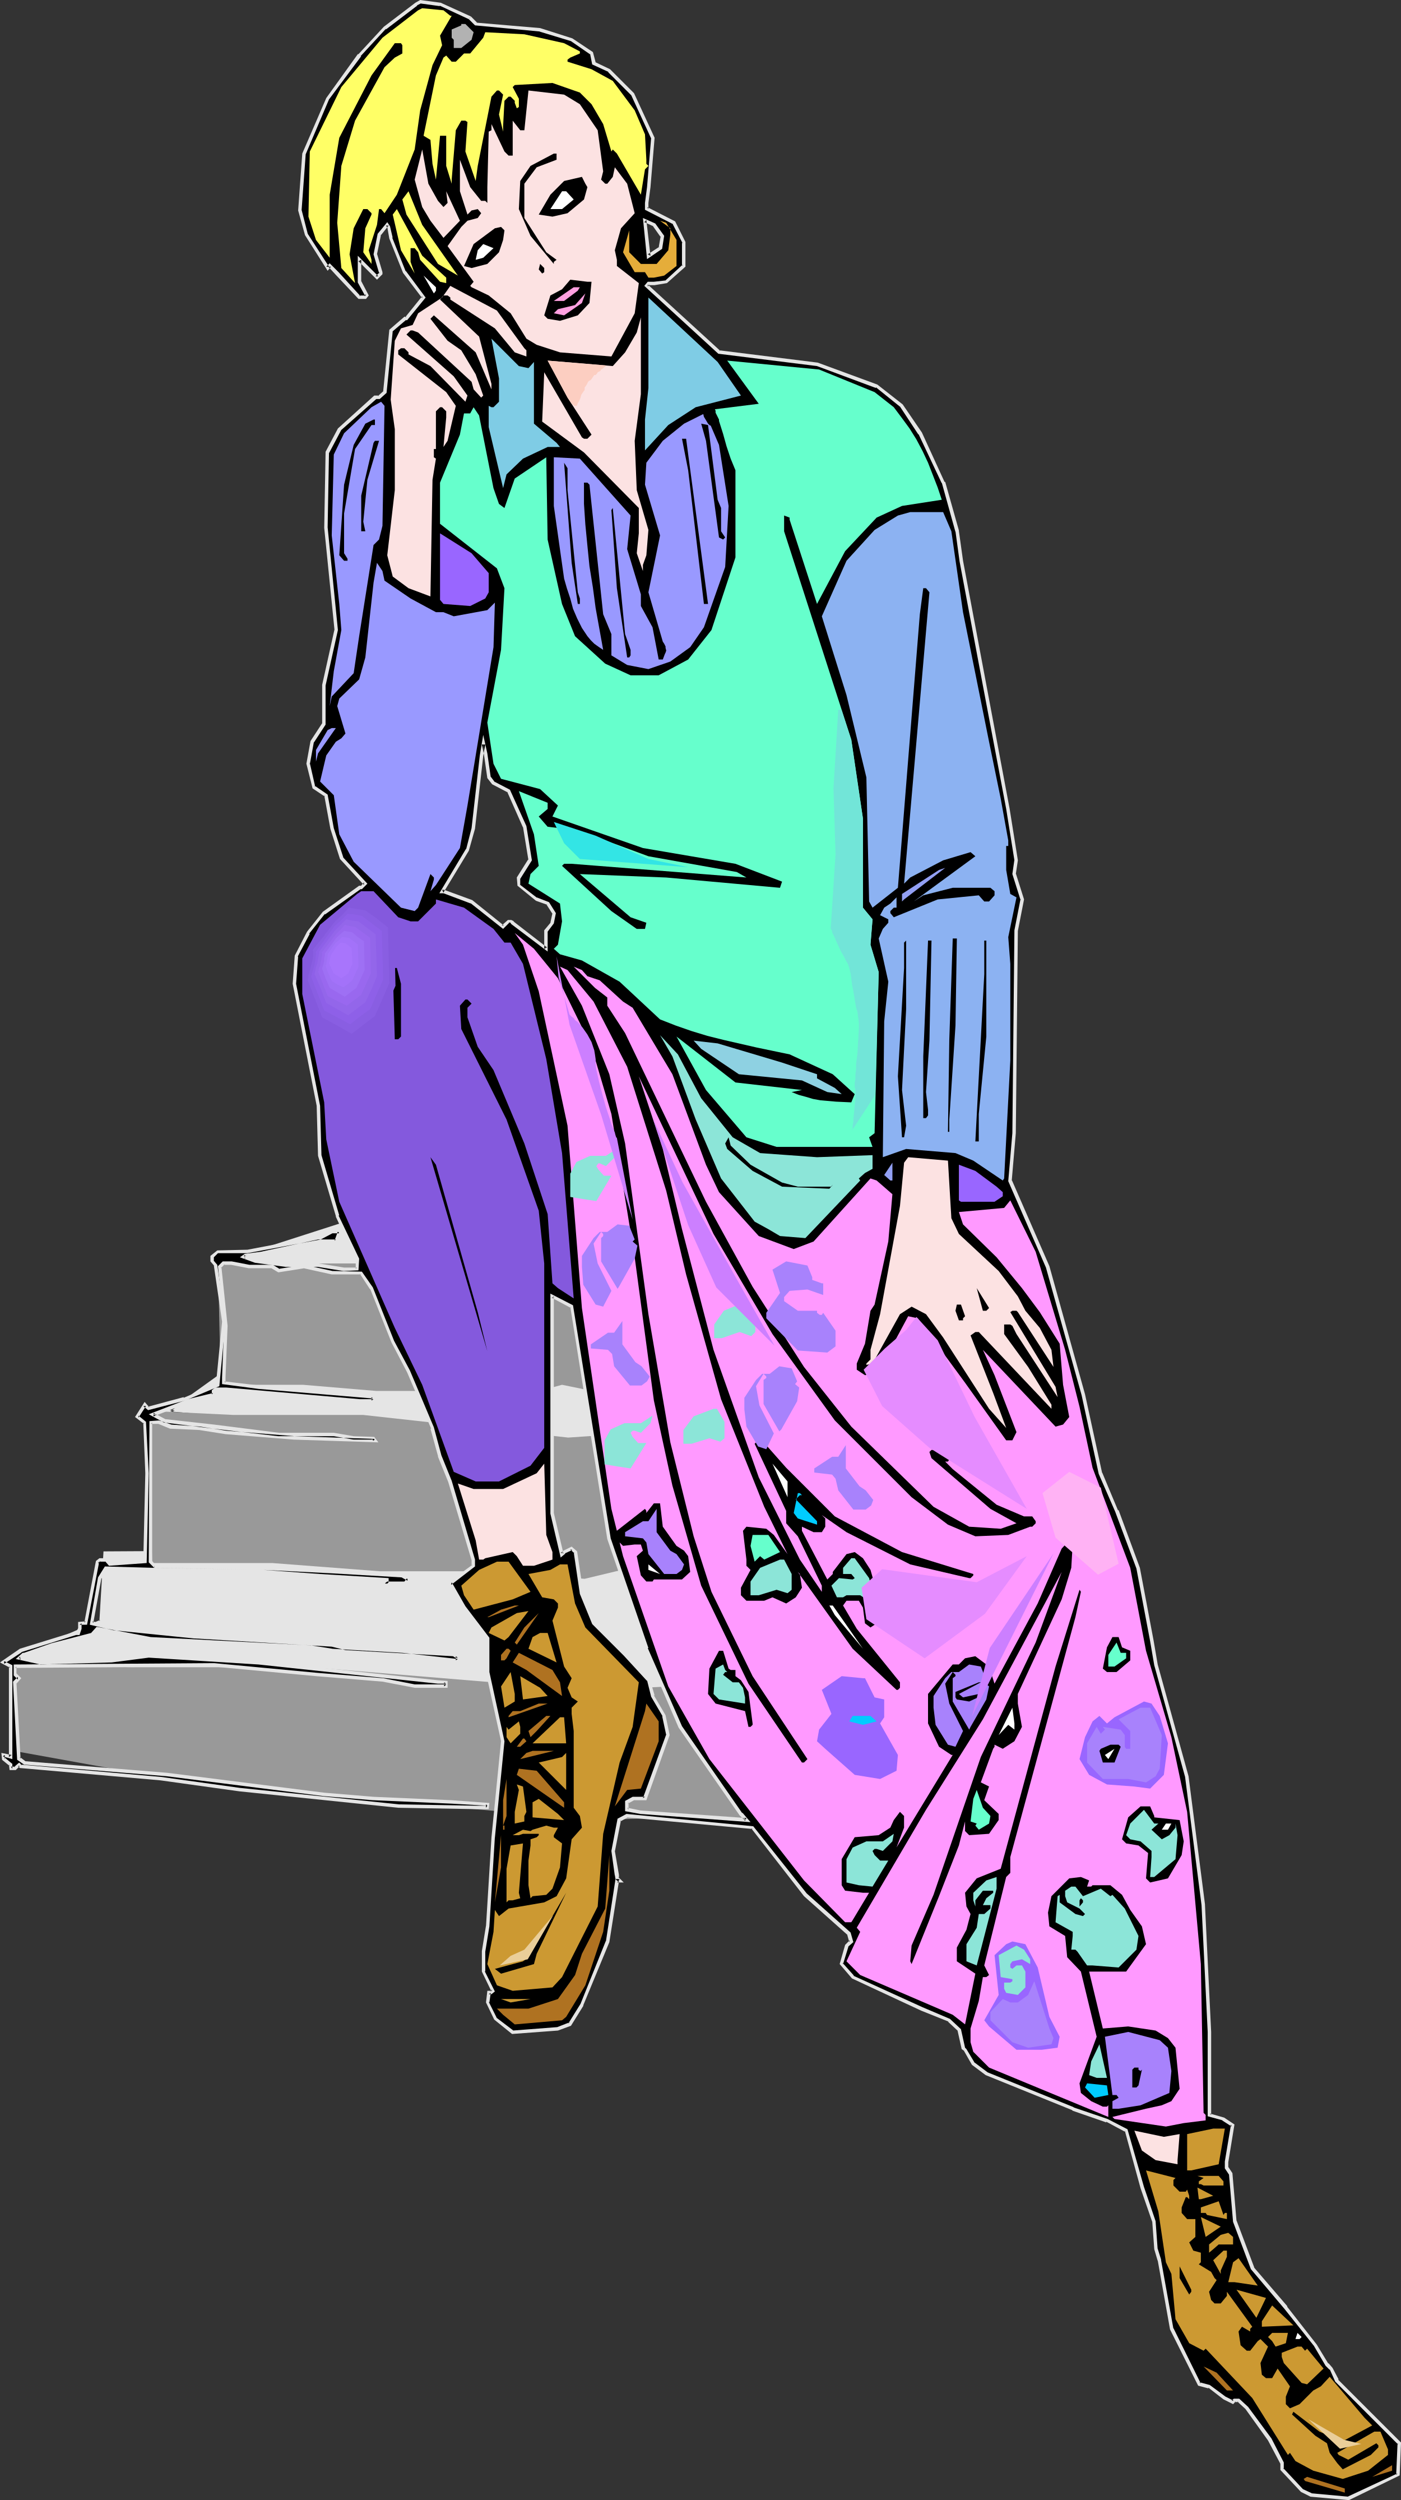 <?xml version="1.0" encoding="UTF-8" standalone="no"?>
<svg
   version="1.0"
   width="87.396mm"
   height="155.925mm"
   id="svg183"
   sodipodi:docname="Girl 05.wmf"
   xmlns:inkscape="http://www.inkscape.org/namespaces/inkscape"
   xmlns:sodipodi="http://sodipodi.sourceforge.net/DTD/sodipodi-0.dtd"
   xmlns="http://www.w3.org/2000/svg"
   xmlns:svg="http://www.w3.org/2000/svg">
  <rect width="100%" height="100%" fill="#333333" stroke="none"/>
  <sodipodi:namedview
     id="namedview183"
     pagecolor="#ffffff"
     bordercolor="#000000"
     borderopacity="0.25"
     inkscape:showpageshadow="2"
     inkscape:pageopacity="0.0"
     inkscape:pagecheckerboard="0"
     inkscape:deskcolor="#d1d1d1"
     inkscape:document-units="mm" />
  <defs
     id="defs1">
    <pattern
       id="WMFhbasepattern"
       patternUnits="userSpaceOnUse"
       width="6"
       height="6"
       x="0"
       y="0" />
  </defs>
  <path
     style="fill:#e5e5e5;fill-opacity:1;fill-rule:evenodd;stroke:none"
     d="M 53.329,297.004 109.082,279.068 h 91.629 l -47.511,26.824 z"
     id="path1" />
  <path
     style="fill:#e5e5e5;fill-opacity:1;fill-rule:evenodd;stroke:none"
     d="M 39.916,332.878 58.823,319.466 192.469,318.496 175.501,343.704 36.361,332.07 Z M 194.247,403.816 3.232,391.212 23.917,382.163 24.725,366.004 166.613,365.196 Z"
     id="path2" />
  <path
     style="fill:#e5e5e5;fill-opacity:1;fill-rule:evenodd;stroke:none"
     d="M 40.077,333.201 59.147,319.789 h -0.323 l 133.646,-0.808 -0.323,-0.646 -16.968,25.047 0.323,-0.162 -138.978,-11.635 -0.162,0.808 3.717,0.808 v -0.808 l -3.555,-0.808 -0.162,0.808 139.302,11.635 17.615,-25.855 -134.615,0.808 -18.908,13.574 0.323,-0.162 z"
     id="path3" />
  <path
     style="fill:#e5e5e5;fill-opacity:1;fill-rule:evenodd;stroke:none"
     d="m 193.923,403.978 0.323,-0.646 -191.015,-12.604 0.162,0.808 20.847,-9.049 0.808,-16.482 -0.323,0.485 141.887,-0.808 -0.323,-0.323 27.634,38.62 1.131,0.323 -28.28,-39.428 -142.372,0.808 -0.97,16.482 0.162,-0.323 -22.14,9.695 193.6,12.766 z"
     id="path4" />
  <path
     style="fill:#999999;fill-opacity:1;fill-rule:evenodd;stroke:none"
     d="M 31.028,392.99 3.232,392.182 v 20.522 l 40.239,7.272 28.765,3.555 37.815,2.747 31.351,2.747 25.21,-0.97 14.221,1.778 -1.778,-14.382 -3.555,-18.906 -35.876,1.939 -66.419,-5.494 z"
     id="path5" />
  <path
     style="fill:#999999;fill-opacity:1;fill-rule:evenodd;stroke:none"
     d="m 55.107,333.524 -20.2,-0.97 0.97,35.873 h 28.28 l 25.372,1.939 h 24.725 l 23.594,1.778 15.514,-3.717 10.504,1.939 -1.293,-14.543 -2.586,-18.745 -26.018,1.778 -48.319,-5.333 z"
     id="path6" />
  <path
     style="fill:#999999;fill-opacity:1;fill-rule:evenodd;stroke:none"
     d="m 65.126,297.812 -13.736,-0.808 0.646,29.41 h 19.392 l 17.292,1.454 h 16.968 l 16.16,1.454 10.666,-2.909 7.111,1.454 -0.808,-11.796 -1.778,-15.513 -17.938,1.454 -32.967,-4.201 z"
     id="path7" />
  <path
     style="fill:#000000;fill-opacity:1;fill-rule:evenodd;stroke:none"
     d="m 115.223,183.244 -0.808,-5.656 -0.485,-2.262 -0.485,2.747 -1.778,17.29 -1.454,5.009 -5.979,9.695 h 0.323 l 6.626,2.424 7.434,5.979 1.293,-1.293 h 0.485 l 0.485,0.323 7.919,6.14 v -4.363 l 1.454,-1.778 0.323,-2.262 -1.454,-2.262 -2.586,-0.97 -4.202,-3.393 v -1.778 l 2.747,-4.04 -1.454,-7.918 -3.717,-8.403 -3.555,-1.939 z m -4.363,-179.043 1.293,1.454 15.191,1.293 7.434,2.424 4.686,3.232 0.485,2.262 3.717,1.778 5.495,5.656 4.686,10.18 -0.97,11.635 -0.485,3.717 v 1.454 l 6.464,3.232 2.424,4.686 v 5.494 l -4.202,3.717 -2.909,0.323 h -1.293 l -0.485,0.646 17.13,15.674 23.109,2.909 14.059,5.009 5.979,4.686 4.202,6.464 5.495,11.635 3.232,11.473 0.97,6.948 5.495,29.248 5.656,29.248 1.939,12.119 -0.485,3.232 1.778,5.979 -1.293,7.272 -0.485,47.831 -0.97,11.15 8.888,20.36 8.242,30.056 4.202,18.583 3.717,8.888 5.171,13.412 3.07,17.129 0.97,5.656 7.434,26.339 3.878,30.379 1.293,29.894 v 19.553 l 3.394,0.97 2.262,1.454 -1.454,8.564 v 1.454 l 0.97,1.454 0.808,11.15 4.202,11.15 7.919,9.211 6.949,8.888 2.747,4.525 0.97,0.97 1.454,2.909 14.706,14.705 -0.323,7.433 -11.797,5.494 -8.727,-0.808 -2.262,-0.97 -4.686,-5.009 v -1.454 l -2.747,-5.656 -5.494,-7.272 -1.939,-1.778 h -0.97 l -0.323,0.323 -1.939,-0.97 -3.717,-2.747 -2.424,-0.485 -6.464,-13.089 -2.747,-16.159 -0.97,-2.585 -0.323,-6.625 -2.909,-7.918 -3.717,-13.412 -4.525,-2.424 -8.08,-2.747 -20.362,-8.241 -3.07,-2.424 -1.939,-3.232 -0.485,-0.485 -0.97,-4.04 -2.262,-2.424 -6.464,-2.747 -16.322,-7.433 -2.586,-3.07 1.131,-4.363 1.131,-0.97 -0.485,-1.778 -10.343,-9.211 -12.443,-15.836 -29.573,-2.747 -1.778,0.97 -1.616,7.272 0.97,5.656 v 0.808 l 0.646,0.485 h -0.646 l -2.262,14.382 -5.979,14.866 -2.747,4.686 -2.909,0.97 -10.666,0.808 -4.202,-3.07 -1.778,-3.878 0.323,-2.262 h 0.646 l 0.485,-0.485 -2.424,-4.525 v -4.686 l 0.97,-5.979 1.454,-21.007 2.262,-22.623 -3.717,-16.321 v -7.918 l -5.495,-7.272 -3.232,-5.656 5.494,-4.201 v -1.454 l -5.494,-18.421 -2.424,-5.979 -1.778,-6.625 -5.656,-13.412 -3.717,-6.948 -5.01,-12.604 -2.424,-3.555 h -6.949 l -6.464,-1.454 -6.141,0.97 -1.454,-0.97 h -5.494 l -4.202,-0.808 h -1.778 l -0.97,0.808 1.454,13.897 -0.485,12.119 v 1.293 l 8.242,0.97 27.149,2.424 v 0.808 H 84.68 L 53.167,327.384 h -2.262 l -0.646,0.485 v 0.808 l -5.818,1.454 -8.403,3.232 2.747,1.454 11.474,1.454 15.352,1.778 H 78.701 l 4.686,0.97 h 4.686 l 0.323,0.485 -18.908,-0.485 -16.322,-1.454 -5.979,-0.97 -6.949,-0.323 -2.909,-0.97 h -1.778 v 32.803 l 0.97,0.97 25.533,0.485 16.16,0.97 16.645,0.808 1.454,0.97 -0.97,0.97 h -4.686 l 0.646,-0.485 v -0.485 l -15.837,-0.97 -13.413,-0.808 -26.018,-0.485 -11.151,-0.485 -1.454,2.424 -1.778,10.665 5.01,1.293 19.231,1.939 32.321,1.778 3.232,0.97 25.533,1.454 0.485,0.323 h 0.485 v 0.97 l -13.09,-1.293 -16.645,-0.97 -5.171,-0.808 -37.492,-2.101 -12.605,-2.262 -1.293,1.454 -9.373,2.262 -6.464,2.424 H 5.494 l -0.97,0.808 5.01,0.97 16.807,-0.485 8.727,-0.97 25.856,1.454 42.34,4.686 h 1.939 v 0.97 H 97.77 L 90.174,396.06 74.499,394.767 50.258,392.343 3.555,392.828 v 1.939 l 0.97,0.808 -0.97,0.97 0.97,18.098 1.293,0.808 33.452,2.909 37.169,4.525 11.635,1.131 18.423,0.808 8.403,0.485 v 0.808 h -2.747 L 93.891,425.793 56.399,421.914 37.815,419.329 4.848,416.42 4.525,415.936 3.555,416.905 H 2.586 v -0.97 l -1.778,-1.293 v -0.97 l 1.778,0.485 V 392.828 l -1.778,-0.97 4.04,-2.747 13.09,-4.201 h 0.485 l 0.323,-0.97 v -1.293 h 1.454 l 2.747,-13.897 v -0.646 l 0.485,-0.485 h 1.454 l 0.97,1.131 8.242,-0.646 0.485,-20.845 -0.485,-11.958 -1.778,-1.293 1.778,-2.909 0.97,0.97 8.403,-2.262 7.919,-3.393 1.293,-14.866 -1.778,-13.25 -0.97,-1.131 v -0.808 l 1.454,-1.293 h 6.949 l 17.13,-3.232 2.747,-1.454 h 1.778 l -0.808,2.262 h -4.202 l -13.413,2.909 -3.717,0.485 -0.485,0.323 2.747,0.808 7.434,1.131 h 7.434 l 6.141,0.808 h 3.07 v -2.424 l -4.686,-10.019 -4.04,-14.382 -0.485,-11.635 -5.494,-28.763 0.323,-6.464 2.909,-5.494 3.717,-4.686 8.242,-5.979 h 0.485 l 0.97,-0.97 -5.656,-6.14 -2.262,-6.787 -1.293,-7.918 -2.909,-1.778 -1.293,-5.656 0.808,-5.171 2.909,-4.201 v -9.211 l 2.747,-12.927 -2.262,-24.077 0.323,-17.775 2.747,-5.494 8.403,-7.433 h 0.97 l 1.293,-1.293 1.454,-14.543 3.232,-2.747 h 0.485 l 4.04,-5.009 -4.525,-5.979 -3.232,-8.08 -0.485,-2.585 -0.323,-0.485 -1.939,2.262 -0.97,4.686 1.454,4.201 v 0.323 l -0.97,0.97 -4.202,-4.201 v 5.171 l 1.939,3.232 -0.485,0.485 h -1.454 l -5.171,-5.656 -1.778,-1.778 -0.485,0.485 -5.01,-7.918 -1.616,-5.656 1.131,-13.412 5.494,-12.927 7.434,-10.18 5.979,-6.464 7.434,-5.656 0.97,-0.485 4.686,0.485 z m 32.805,358.409 -8.888,-54.618 -4.525,-2.424 v 51.063 l 2.262,9.695 0.485,-0.485 1.778,-0.808 0.808,0.808 1.616,9.695 2.747,7.11 7.434,7.433 5.495,5.979 0.97,3.717 2.747,4.686 0.97,4.525 -5.494,15.028 h -2.909 l -1.293,0.808 v 1.778 l 3.232,0.485 24.887,1.939 -1.293,-1.454 -14.383,-20.522 -7.919,-18.421 z m 12.605,-307.023 -2.101,-2.585 -2.101,-0.97 0.808,8.241 2.747,-1.778 z"
     id="path8" />
  <path
     style="fill:#e5e5e5;fill-opacity:1;fill-rule:evenodd;stroke:none"
     d="m 115.708,183.083 v 0.162 l -0.808,-5.656 -0.97,-4.363 -0.808,4.848 -1.939,17.129 v 0 l -1.293,5.009 v -0.162 l -6.303,10.503 h 0.97 v 0 l 6.464,2.424 -0.162,-0.162 7.757,6.14 1.616,-1.616 -0.323,0.162 h 0.485 l -0.162,-0.162 0.323,0.485 v 0 l 8.565,6.464 v -5.009 0.323 l 1.454,-1.939 0.485,-2.424 -1.616,-2.585 -2.909,-1.131 0.162,0.162 -4.202,-3.232 0.162,0.162 v -1.778 0.323 l 2.747,-4.363 -1.293,-8.08 -3.878,-8.564 -3.717,-1.939 0.162,0.162 -0.97,-1.293 -0.808,0.323 1.131,1.454 3.717,1.939 -0.162,-0.162 3.717,8.403 v -0.162 l 1.293,7.918 v -0.323 l -2.747,4.363 0.162,1.939 4.363,3.555 2.747,0.97 -0.323,-0.162 1.454,2.262 v -0.162 l -0.485,2.262 0.162,-0.162 -1.616,1.939 v 4.363 l 0.646,-0.323 -7.919,-6.14 h 0.162 l -0.646,-0.323 h -0.808 l -1.454,1.293 h 0.485 l -7.434,-5.979 -6.626,-2.424 h -0.485 l 0.323,0.646 5.979,-9.857 1.454,-5.171 v 0 l 1.939,-17.129 0.485,-2.747 h -0.808 l 0.485,2.262 0.808,5.656 z"
     id="path9" />
  <path
     style="fill:#e5e5e5;fill-opacity:1;fill-rule:evenodd;stroke:none"
     d="m 110.536,4.525 v 0 l 1.454,1.454 15.352,1.454 h -0.162 l 7.434,2.262 v 0 l 4.686,3.232 -0.162,-0.162 0.485,2.424 3.878,1.778 h -0.162 l 5.495,5.494 v 0 l 4.686,10.18 v -0.162 l -0.97,11.635 -0.485,3.717 v 1.616 l 6.626,3.393 -0.162,-0.162 2.424,4.686 -0.162,-0.162 v 5.494 l 0.162,-0.323 -4.04,3.717 h 0.162 l -2.909,0.323 v 0 h -1.454 l -0.808,0.97 17.453,15.998 23.271,2.909 v 0 l 13.898,5.171 v -0.162 l 5.818,4.686 -0.162,-0.162 4.363,6.625 v -0.162 l 5.494,11.635 v -0.162 l 3.232,11.635 v -0.162 l 0.97,7.11 5.494,29.248 5.495,29.086 1.939,12.119 v -0.162 l -0.485,3.393 1.939,6.14 v -0.323 l -1.454,7.433 v 0 l -0.485,47.831 v 0 l -0.97,11.311 8.888,20.36 v 0 l 8.403,30.056 4.04,18.583 3.878,8.888 v 0 l 5.01,13.412 v 0 l 3.232,17.129 0.97,5.656 v 0 l 7.272,26.339 v 0 l 3.878,30.218 v 0 l 1.454,29.894 v 19.876 l 3.555,0.97 h -0.162 l 2.262,1.454 -0.162,-0.485 -1.454,8.726 v 1.616 l 0.97,1.454 v -0.162 l 0.97,11.311 4.202,11.15 7.919,9.372 v 0 l 6.949,8.726 v 0 l 2.747,4.686 0.97,0.97 v -0.162 l 1.293,2.909 14.867,14.866 -0.162,-0.323 -0.323,7.433 0.323,-0.323 -11.797,5.494 h 0.323 l -8.888,-0.808 h 0.162 l -2.101,-0.97 v 0 l -4.686,-5.009 0.162,0.323 v -1.616 l -2.909,-5.656 v 0 l -5.495,-7.433 -2.101,-1.939 h -1.293 l -0.485,0.485 h 0.485 l -1.939,-0.97 v 0 l -3.717,-2.747 -2.424,-0.646 0.323,0.323 -6.464,-13.089 v 0.162 l -2.909,-16.159 v -0.162 l -0.808,-2.585 v 0.162 l -0.485,-6.625 -2.747,-8.08 -3.878,-13.574 -4.686,-2.424 v 0 l -8.08,-2.747 h 0.162 l -20.362,-8.241 v 0 l -3.232,-2.424 0.162,0.162 -1.939,-3.232 -0.485,-0.485 0.162,0.162 -0.97,-4.363 -2.586,-2.424 -6.464,-2.747 -16.322,-7.433 h 0.162 l -2.747,-3.07 0.162,0.323 1.293,-4.201 -0.162,0.162 1.293,-1.131 -0.646,-2.262 -10.343,-9.211 v 0 l -12.605,-15.836 -29.897,-2.909 -2.101,1.131 -1.454,7.595 0.808,5.817 v -0.162 l 0.162,0.97 0.646,0.646 0.323,-0.646 h -0.97 l -2.262,14.705 v -0.162 l -5.979,14.866 v 0 l -2.909,4.686 0.323,-0.323 -2.909,1.131 v 0 l -10.504,0.808 h 0.162 l -4.04,-3.07 0.162,0.162 -1.939,-3.878 0.162,0.162 0.323,-2.262 -0.485,0.323 h 0.646 l 0.808,-0.646 -2.424,-4.848 0.162,0.162 v -4.686 0 l 0.97,-5.979 v 0 l 1.293,-21.007 v 0.162 l 2.262,-22.784 -3.555,-16.321 v 0 -8.08 l -5.656,-7.433 -3.232,-5.656 -0.162,0.646 5.656,-4.363 v -1.616 l -5.495,-18.583 v 0 l -2.424,-5.979 v 0 l -1.778,-6.625 v 0 l -5.656,-13.412 -3.717,-6.948 -5.01,-12.604 -2.586,-3.717 -7.111,-0.162 h 0.162 l -6.626,-1.454 -6.141,0.97 h 0.323 l -1.616,-0.97 h -5.656 0.162 l -4.202,-0.808 h -2.101 l -1.131,1.131 1.454,14.22 v -0.162 l -0.485,12.119 v 1.616 l 8.565,1.131 26.988,2.262 -0.323,-0.323 v 0.808 l 0.485,-0.323 h -3.394 0.162 l -31.513,-2.747 h -2.586 l -0.808,0.646 v 0.97 l 0.323,-0.323 -5.979,1.454 v 0 l -9.211,3.555 3.555,1.939 11.635,1.454 15.352,1.778 H 78.701 v 0 l 4.686,0.808 h 4.686 l -0.485,-0.162 0.485,0.485 0.323,-0.485 -18.908,-0.646 v 0 l -16.16,-1.293 -6.141,-0.97 v 0 L 40.239,335.786 h 0.162 l -2.909,-0.97 -2.262,0.162 -0.162,33.288 1.293,1.293 0.162,-0.808 0.162,0.162 -0.808,-0.97 v 0.162 -32.803 l -0.323,0.323 h 1.778 v 0 l 2.747,1.131 7.111,0.323 h -0.162 l 6.141,0.97 16.16,1.293 h 0.162 l 19.716,0.646 -0.97,-1.293 -4.848,-0.162 v 0 l -4.686,-0.808 h -13.09 0.162 l -15.352,-1.939 -11.635,-1.293 h 0.162 l -2.747,-1.454 v 0.808 l 8.403,-3.232 h -0.162 l 6.303,-1.616 v -1.131 l -0.162,0.323 0.485,-0.485 -0.162,0.162 h 2.262 v 0 l 31.513,2.747 v 0 l 3.717,-0.162 v -1.454 l -27.311,-2.424 -8.242,-0.97 0.323,0.323 v -1.293 l 0.485,-12.119 v 0 l -1.454,-13.897 -0.162,0.323 0.97,-0.97 -0.323,0.162 h 1.778 v 0 l 4.202,0.808 h 5.494 -0.162 l 1.616,0.97 6.141,-0.97 h -0.162 l 6.626,1.454 h 6.949 l -0.323,-0.162 2.424,3.717 v -0.162 l 5.01,12.604 3.717,7.11 5.656,13.25 h -0.162 l 1.778,6.464 v 0.162 l 2.424,5.979 v 0 l 5.494,18.421 v -0.162 1.454 l 0.323,-0.323 -5.979,4.363 3.394,5.979 5.656,7.272 v -0.162 8.08 l 3.555,16.159 v -0.162 l -2.262,22.784 v 0 l -1.293,21.007 v -0.162 l -0.97,5.979 v 0.162 4.686 l 2.262,4.686 0.162,-0.485 -0.485,0.485 0.323,-0.162 h -0.97 l -0.323,2.747 1.939,4.04 4.202,3.393 10.827,-0.808 3.07,-1.131 2.909,-4.686 v -0.162 l 6.141,-14.866 2.262,-14.382 -0.485,0.323 h 1.616 l -1.293,-1.293 0.162,0.323 v -0.808 0 l -0.97,-5.656 v 0.162 l 1.454,-7.433 -0.162,0.323 1.778,-0.97 h -0.323 l 29.735,2.747 -0.323,-0.162 12.443,15.998 10.343,9.211 -0.162,-0.162 0.485,1.778 0.162,-0.485 -1.131,1.131 -1.293,4.525 2.909,3.393 16.322,7.595 6.464,2.585 h -0.162 l 2.424,2.262 -0.162,-0.162 0.97,4.363 0.646,0.485 -0.162,-0.162 1.939,3.393 3.232,2.424 20.362,8.241 0.162,0.162 7.919,2.747 v -0.162 l 4.525,2.424 -0.162,-0.323 3.717,13.574 2.747,7.918 v -0.162 l 0.485,6.625 0.808,2.747 v -0.162 l 2.909,16.321 6.626,13.25 2.424,0.646 v -0.162 l 3.555,2.747 2.262,1.131 0.646,-0.646 -0.323,0.162 h 0.97 l -0.323,-0.162 1.939,1.778 v 0 l 5.333,7.433 v 0 l 2.909,5.494 v -0.162 1.616 l 4.848,5.171 2.262,1.131 9.05,0.808 11.959,-5.817 0.323,-7.756 -14.867,-14.866 h 0.162 l -1.454,-2.747 -0.97,-1.131 v 0.162 l -2.747,-4.525 v 0 l -6.949,-8.888 v -0.162 l -7.919,-9.211 0.162,0.162 -4.202,-11.15 v 0.162 l -0.97,-11.311 -0.97,-1.454 v 0.162 -1.454 0.162 l 1.454,-8.888 -2.424,-1.616 -3.394,-0.97 0.323,0.323 v -19.553 l -1.454,-29.894 v -0.162 l -3.878,-30.218 v 0 l -7.272,-26.339 v 0 l -0.97,-5.656 -3.232,-17.129 -5.01,-13.574 h -0.162 l -3.717,-8.888 v 0.162 l -4.04,-18.583 -8.403,-30.218 v 0 l -8.888,-20.36 v 0.323 l 0.97,-11.311 v 0 l 0.485,-47.831 v 0.162 l 1.454,-7.433 -1.939,-6.14 v 0.162 l 0.485,-3.232 -1.939,-12.119 -5.494,-29.248 -5.495,-29.248 -0.97,-6.948 v -0.162 l -3.232,-11.473 h -0.162 l -5.333,-11.635 v 0 l -4.525,-6.625 -5.979,-4.686 -14.059,-5.171 -23.271,-2.909 0.323,0.162 -17.13,-15.674 v 0.485 l 0.485,-0.485 -0.323,0.162 h 1.293 0.162 l 2.909,-0.485 4.363,-3.878 v -5.817 l -2.424,-4.848 -6.626,-3.393 0.323,0.485 v -1.454 0 l 0.485,-3.717 0.97,-11.635 -4.848,-10.503 -5.656,-5.656 -3.717,-1.778 0.323,0.162 -0.646,-2.424 -4.848,-3.232 -7.595,-2.424 -15.191,-1.293 h 0.323 l -1.454,-1.454 z"
     id="path10" />
  <path
     style="fill:#e5e5e5;fill-opacity:1;fill-rule:evenodd;stroke:none"
     d="m 36.361,369.559 25.695,0.485 16.16,0.808 16.645,0.97 h -0.162 l 1.454,0.808 -0.162,-0.646 -0.808,0.97 0.162,-0.162 h -4.686 l 0.323,0.808 0.646,-0.646 v -0.97 L 75.469,371.013 62.055,370.044 36.037,369.559 24.725,369.236 l -1.616,2.585 -1.939,11.15 5.494,1.293 v 0 l 19.069,1.939 h 0.162 l 32.321,1.939 v 0 l 3.232,0.808 25.533,1.454 h -0.162 l 0.485,0.323 h 0.646 l -0.485,-0.323 v 0.97 l 0.485,-0.323 -13.09,-1.454 v 0 l -16.645,-0.97 h 0.162 l -5.171,-0.808 h -0.162 l -37.492,-1.939 v 0 l -12.767,-2.424 -1.454,1.616 0.162,-0.162 -9.373,2.424 -6.464,2.262 H 5.818 5.333 l -1.616,1.454 5.818,1.293 16.807,-0.485 v 0 l 8.727,-1.131 v 0 l 25.856,1.616 v 0 l 42.34,4.525 h 1.939 l -0.485,-0.323 v 0.97 l 0.485,-0.485 h -7.434 v 0 l -7.434,-1.454 -15.837,-1.293 -24.079,-2.262 h -0.162 l -47.026,0.323 v 2.585 l 0.97,0.97 v -0.646 l -1.131,1.131 0.97,18.421 1.616,1.131 33.613,2.747 37.007,4.686 11.635,0.97 h 0.162 l 18.423,0.808 8.403,0.485 -0.323,-0.323 v 0.808 l 0.323,-0.485 h -2.747 l -18.261,-0.323 h 0.162 l -37.492,-3.878 -18.584,-2.585 -33.129,-2.909 0.323,0.162 -0.646,-0.646 -1.293,1.131 0.323,-0.162 H 2.586 l 0.323,0.485 v -1.131 l -1.939,-1.616 0.162,0.485 v -0.97 l -0.485,0.323 2.262,0.646 v -22.138 l -1.939,-0.97 v 0.646 L 5.171,389.435 H 5.01 l 12.928,-4.04 v 0 h 0.808 l 0.485,-1.454 v -1.293 l -0.485,0.323 h 1.778 l 2.747,-14.22 v -0.646 l -0.162,0.323 0.646,-0.485 -0.323,0.162 h 1.454 l -0.162,-0.162 0.97,1.131 8.888,-0.646 0.485,-21.168 -0.646,-12.119 -1.778,-1.454 v 0.485 l 1.778,-2.747 h -0.646 l 1.131,0.97 8.727,-2.262 v 0 l 8.08,-3.393 1.454,-15.19 -1.939,-13.412 -0.97,-1.131 0.162,0.162 v -0.808 l -0.162,0.162 1.293,-1.293 -0.162,0.162 h 6.949 l 17.292,-3.232 2.747,-1.454 h -0.162 1.778 l -0.323,-0.485 -0.808,2.262 0.323,-0.323 h -4.202 l -13.575,2.909 -3.717,0.485 -1.131,0.808 3.555,1.293 7.272,0.97 h 7.595 v 0 l 5.979,0.97 h 0.162 l 3.394,-0.162 0.162,-2.747 -4.848,-10.18 h 0.162 l -4.202,-14.22 v 0 l -0.323,-11.635 v 0 l -5.656,-28.763 v 0 l 0.485,-6.464 -0.162,0.162 2.909,-5.494 h -0.162 l 3.717,-4.686 v 0.162 l 8.403,-5.979 h -0.323 0.646 l 1.293,-1.293 -5.818,-6.302 0.162,0.162 -2.262,-6.948 v 0 l -1.454,-7.918 -3.07,-2.101 0.162,0.323 -1.293,-5.656 v 0.323 l 0.97,-5.332 v 0.162 l 2.747,-4.201 v -9.372 0.162 l 2.909,-13.089 -2.424,-24.239 v 0.162 l 0.323,-17.775 v 0.162 l 2.909,-5.494 -0.162,0.162 8.403,-7.433 h -0.323 1.131 l 1.616,-1.454 1.454,-14.543 -0.162,0.162 3.232,-2.747 h -0.323 0.646 l 4.363,-5.333 -4.686,-6.302 v 0.162 l -3.232,-8.08 0.162,0.162 -0.646,-2.747 -0.646,-0.97 -2.262,2.747 -0.97,4.848 1.293,4.363 v -0.162 0.323 l 0.162,-0.323 -0.97,0.97 h 0.646 l -4.848,-4.848 v 6.302 l 1.778,3.232 0.162,-0.485 -0.485,0.485 0.323,-0.162 h -1.454 l 0.323,0.162 -5.171,-5.656 -2.101,-2.101 -0.808,0.808 h 0.646 l -5.01,-7.756 v 0 l -1.454,-5.656 v 0.162 l 0.97,-13.25 v 0 L 77.569,23.431 v 0 L 85.165,13.25 H 85.003 L 90.982,6.787 V 6.948 L 98.416,1.293 H 98.255 L 99.224,0.808 H 99.063 L 103.749,1.454 103.587,1.293 110.536,4.525 111.021,3.878 103.911,0.646 99.063,0 97.931,0.646 v 0 L 90.498,6.302 84.518,12.766 h -0.162 l -7.434,10.342 -5.656,13.089 -0.97,13.412 1.616,5.817 5.333,8.403 0.808,-0.97 h -0.646 l 1.778,1.939 5.333,5.656 h 1.778 l 0.646,-0.808 -1.778,-3.393 v 0.162 -5.171 l -0.646,0.323 4.363,4.363 1.293,-1.293 v -0.485 l -1.293,-4.363 v 0.162 l 0.97,-4.686 -0.162,0.323 1.939,-2.424 h -0.646 l 0.323,0.485 V 53.487 l 0.485,2.747 3.232,8.08 4.525,5.979 v -0.485 l -4.04,5.009 0.323,-0.162 H 95.346 l -3.555,3.07 -1.454,14.543 0.162,-0.162 -1.454,1.293 0.323,-0.162 h -1.131 l -8.565,7.756 -2.909,5.494 -0.323,17.937 v 0 l 2.424,24.077 v -0.162 l -2.909,13.089 v 9.211 -0.162 l -2.747,4.201 -0.97,5.332 1.454,5.817 2.909,1.939 -0.162,-0.323 1.454,7.918 v 0 l 2.262,7.11 5.656,6.14 v -0.646 l -0.808,0.97 0.162,-0.162 h -0.485 l -8.565,6.14 -3.717,4.686 -2.909,5.656 -0.485,6.625 5.656,28.763 v 0 l 0.323,11.796 4.202,14.22 v 0.162 l 4.686,10.019 v -0.162 2.424 l 0.323,-0.323 h -3.07 v 0 l -5.979,-0.97 h -0.162 -7.434 v 0 l -7.272,-0.97 v 0 l -2.747,-0.97 0.162,0.808 0.323,-0.323 h -0.162 l 3.717,-0.485 13.575,-2.747 h -0.162 4.525 l 1.131,-3.232 h -2.424 l -2.909,1.616 v -0.162 l -16.968,3.232 v 0 l -7.111,0.162 -1.616,1.293 v 1.293 l 0.97,1.131 -0.162,-0.162 1.939,13.25 v 0 l -1.454,14.866 0.323,-0.323 -7.919,3.393 v -0.162 l -8.403,2.262 0.323,0.162 -1.131,-1.293 -2.262,3.555 2.101,1.616 -0.162,-0.323 0.485,11.958 -0.485,20.845 0.323,-0.323 -8.242,0.485 0.323,0.162 -1.131,-1.131 h -1.616 l -0.808,0.646 -0.162,0.808 v 0 l -2.586,13.735 0.323,-0.323 -1.778,0.162 v 1.616 -0.162 l -0.485,0.97 0.485,-0.162 H 17.776 L 4.686,388.627 0,391.858 2.424,393.151 2.101,392.828 v 21.33 l 0.646,-0.485 -2.424,-0.485 0.162,1.616 1.778,1.454 -0.162,-0.323 0.162,1.293 h 1.454 l 0.97,-0.97 H 4.202 l 0.485,0.485 33.129,2.909 18.584,2.585 37.492,3.878 v 0 l 18.261,0.323 h 3.07 l 0.162,-1.454 -8.888,-0.646 -18.423,-0.808 v 0 L 76.438,422.561 39.431,417.875 5.818,415.128 h 0.162 l -1.293,-0.97 0.162,0.485 -0.97,-18.098 v 0.323 l 1.131,-1.293 -1.131,-1.131 v 0.323 -1.939 L 3.555,393.151 50.258,392.828 v 0 l 24.24,2.262 15.675,1.293 7.595,1.454 h 7.757 v -1.616 l -2.262,-0.162 v 0 l -42.178,-4.525 h -0.162 l -25.856,-1.616 -8.888,1.131 h 0.162 l -16.807,0.485 h 0.162 l -5.171,-0.97 0.162,0.646 0.97,-0.97 -0.162,0.162 h 0.323 l 6.626,-2.262 9.373,-2.424 1.454,-1.454 h -0.485 l 12.605,2.424 h 0.162 l 37.492,1.939 v 0 l 5.171,0.808 v 0 l 16.645,0.97 v 0 l 13.413,1.454 v -1.778 l -0.808,-0.162 0.323,0.162 -0.646,-0.485 -25.695,-1.454 h 0.162 l -3.232,-0.808 -32.482,-1.939 v 0 l -19.069,-1.939 v 0 l -5.01,-1.293 0.162,0.485 1.939,-10.665 v 0.162 l 1.293,-2.262 -0.323,0.162 11.151,0.323 26.018,0.485 13.413,0.97 15.837,0.97 -0.485,-0.485 v 0.485 l 0.323,-0.323 -1.778,1.131 h 6.141 l 1.454,-1.293 -1.939,-1.293 -16.807,-0.97 -16.16,-0.808 -25.533,-0.485 z"
     id="path11" />
  <path
     style="fill:#e5e5e5;fill-opacity:1;fill-rule:evenodd;stroke:none"
     d="m 143.988,362.61 v 0 l -8.888,-54.941 -5.333,-2.747 v 51.871 l 2.424,10.342 1.131,-0.97 h -0.162 l 1.778,-0.808 -0.485,-0.162 0.97,0.97 -0.162,-0.323 1.454,9.857 2.909,7.11 7.434,7.433 5.495,5.979 v -0.162 l 0.97,3.878 2.747,4.686 -0.162,-0.162 0.97,4.525 v -0.162 l -5.494,15.028 0.485,-0.323 h -2.909 l -1.778,0.97 v 2.424 l 3.555,0.646 26.018,1.939 -1.939,-2.262 v 0.162 L 160.795,406.886 v 0 l -8.08,-18.421 h 0.162 l -8.888,-25.855 -0.808,0.162 8.888,25.855 v 0.162 l 7.919,18.421 14.383,20.684 v 0 l 1.293,1.293 0.323,-0.646 -24.887,-1.778 -3.232,-0.646 0.323,0.485 v -1.778 l -0.162,0.323 1.454,-0.808 h -0.323 3.232 l 5.495,-15.351 -0.97,-4.686 -2.747,-4.686 h 0.162 l -1.131,-3.878 -5.495,-5.979 -7.434,-7.433 v 0.162 l -2.747,-7.11 v 0.162 l -1.454,-9.857 -1.293,-1.131 -1.939,0.97 -0.646,0.485 0.646,0.162 -2.262,-9.534 v 0 -51.063 l -0.485,0.323 4.525,2.424 -0.162,-0.323 8.727,54.779 v 0 z"
     id="path12" />
  <path
     style="fill:#e5e5e5;fill-opacity:1;fill-rule:evenodd;stroke:none"
     d="m 156.593,55.587 -2.101,-2.909 -2.909,-1.293 0.97,9.695 3.555,-2.424 0.485,-3.07 h -0.808 l -0.485,2.747 0.162,-0.162 -2.747,1.778 0.646,0.323 -0.97,-8.403 -0.485,0.485 2.101,0.97 -0.162,-0.162 1.939,2.747 v -0.323 z"
     id="path13" />
  <path
     style="fill:#ffff66;fill-opacity:1;fill-rule:evenodd;stroke:none"
     d="m 106.173,3.717 h 0.323 l -2.747,4.686 0.485,2.262 -2.262,4.686 -2.909,10.665 -1.293,9.211 -4.202,10.665 -2.909,4.363 -0.808,-0.97 h -0.485 l -0.485,3.717 -1.939,5.979 0.646,2.262 V 62.213 L 85.649,59.466 86.134,53.81 87.589,50.578 v -0.323 l -0.97,-0.97 h -0.97 l -2.262,4.525 -0.97,6.14 1.293,6.787 -3.232,-3.555 -0.97,-10.665 0.97,-13.412 3.232,-10.665 6.949,-12.604 2.424,-2.262 1.778,-0.97 V 10.665 L 94.538,10.18 h -1.454 l -5.494,7.595 -7.595,14.705 -2.262,13.412 V 60.758 L 74.499,56.557 72.721,51.063 73.044,35.712 80.478,20.522 90.174,8.888 98.578,2.424 99.547,1.939 104.557,2.424 Z"
     id="path14" />
  <path
     style="fill:#b2b2b2;fill-opacity:1;fill-rule:evenodd;stroke:none"
     d="m 111.668,7.595 -0.485,1.778 -2.424,1.939 h -1.778 V 9.372 L 106.496,8.888 V 6.948 l 2.262,-0.97 V 5.656 h 0.97 z"
     id="path15" />
  <path
     style="fill:#ffff66;fill-opacity:1;fill-rule:evenodd;stroke:none"
     d="m 132.999,10.18 3.717,1.939 v 0.485 l -2.262,0.97 -0.646,0.485 V 14.543 l 5.656,1.778 5.01,2.747 5.171,6.948 2.424,5.656 0.323,5.979 v 0.97 l 0.485,0.485 -0.808,0.808 -0.97,5.979 -5.656,-9.695 -0.97,-0.97 -0.323,0.485 -1.939,-6.464 -2.747,-4.686 -2.747,-2.747 -6.464,-2.262 -8.888,0.485 -0.485,0.485 1.454,2.747 v 1.939 l -0.485,0.323 -0.485,-1.293 v -0.485 l -0.97,-0.97 h -0.485 l -0.97,0.97 -0.323,5.979 v 1.293 l -0.97,-4.04 0.97,-4.686 -0.97,-0.97 h -0.485 l -1.293,1.454 -3.232,16.321 -0.485,3.555 -2.424,-6.948 0.485,-6.948 -0.485,-0.323 h -0.97 l -1.293,2.262 -0.97,11.635 v 0.97 l -1.293,-4.201 v -7.11 h -1.454 l -0.97,10.342 -0.808,-3.717 -0.485,-5.656 -1.616,-0.97 2.909,-14.22 1.778,-4.201 0.646,-0.485 1.293,1.454 h 0.97 l 1.939,-1.939 h 1.454 l 3.07,-3.717 0.485,-1.293 9.211,0.485 z"
     id="path16" />
  <path
     style="fill:#fce2e2;fill-opacity:1;fill-rule:evenodd;stroke:none"
     d="m 136.716,24.562 4.202,6.14 1.293,9.695 -0.485,1.939 0.97,0.97 h 0.485 l 1.293,-1.616 0.485,-2.262 2.909,3.878 1.778,6.948 -3.232,3.555 -1.454,5.171 0.485,2.262 v 1.454 l 5.171,4.04 -0.97,7.11 -5.494,10.18 -12.12,-0.97 -5.495,-1.778 -2.424,-1.454 -3.717,-5.979 -5.171,-4.201 -4.04,-1.939 -0.323,-0.323 0.808,-0.97 -6.141,-8.403 3.232,-4.525 1.454,-1.454 2.424,-0.646 0.808,-1.131 -0.808,-0.97 -1.454,0.323 -0.97,0.97 -1.778,-5.494 V 37.651 l 2.424,6.464 2.586,3.232 h 0.97 l 0.485,0.485 v -3.717 l 0.323,-13.089 0.646,-0.323 v -1.454 l 3.07,6.464 0.97,0.97 h 0.97 v -8.241 l 1.778,2.262 h 0.97 l 0.97,-9.372 8.403,0.97 z"
     id="path17" />
  <path
     style="fill:#fce2e2;fill-opacity:1;fill-rule:evenodd;stroke:none"
     d="m 103.264,47.346 1.293,1.454 0.97,-0.97 -0.323,-2.747 3.232,6.948 -3.878,4.04 -3.07,-4.04 -1.939,-3.232 -1.778,-6.464 1.778,-7.11 1.454,8.08 z"
     id="path18" />
  <path
     style="fill:#000000;fill-opacity:1;fill-rule:evenodd;stroke:none"
     d="m 131.221,37.651 -4.686,1.778 -2.909,3.878 v 8.08 l 5.171,8.08 2.424,1.778 -0.646,0.485 v 0.485 l -5.494,-6.625 -2.747,-6.302 0.323,-6.625 2.424,-3.555 5.494,-2.909 h 0.646 z"
     id="path19" />
  <path
     style="fill:#000000;fill-opacity:1;fill-rule:evenodd;stroke:none"
     d="m 138.494,44.114 -0.808,2.909 -3.878,3.232 -3.555,0.808 -3.232,-0.485 2.747,-4.686 3.232,-3.232 4.202,-0.97 0.808,1.616 z"
     id="path20" />
  <path
     style="fill:#ffff66;fill-opacity:1;fill-rule:evenodd;stroke:none"
     d="m 107.951,64.96 -4.686,-2.747 -7.434,-11.635 -0.97,-3.555 1.454,-1.939 3.232,7.918 z"
     id="path21" />
  <path
     style="fill:#ffffff;fill-opacity:1;fill-rule:evenodd;stroke:none"
     d="m 135.262,47.023 -2.747,2.262 h -2.747 l 2.747,-4.201 h 0.97 z"
     id="path22" />
  <path
     style="fill:#ffff66;fill-opacity:1;fill-rule:evenodd;stroke:none"
     d="m 105.203,65.444 v 1.293 l -1.454,-0.323 -4.686,-5.171 -0.485,-1.778 -0.808,-0.97 h -0.97 v 3.232 l 0.97,2.747 -3.232,-5.494 -1.939,-8.403 0.97,-1.293 5.979,10.988 z"
     id="path23" />
  <path
     style="fill:#e5ad3a;fill-opacity:1;fill-rule:evenodd;stroke:none"
     d="m 159.502,56.557 v 6.14 l -2.909,2.262 -2.424,0.485 h -1.293 l -0.808,-1.293 h -2.424 l -2.747,-4.686 1.454,-5.171 v 5.171 l 2.747,2.747 h 3.717 l 2.747,-3.232 0.485,-3.717 v -1.454 l -2.424,-1.778 1.454,0.485 z"
     id="path24" />
  <path
     style="fill:#000000;fill-opacity:1;fill-rule:evenodd;stroke:none"
     d="m 118.616,56.557 -0.97,2.909 -2.747,2.747 -3.717,0.97 -1.778,-0.485 2.262,-5.171 5.01,-3.717 1.454,-0.323 0.808,0.808 z"
     id="path25" />
  <path
     style="fill:#ffffff;fill-opacity:1;fill-rule:evenodd;stroke:none"
     d="m 150.129,54.295 0.485,4.686 z"
     id="path26" />
  <path
     style="fill:#ffffff;fill-opacity:1;fill-rule:evenodd;stroke:none"
     d="m 113.93,60.758 -1.778,0.485 0.485,-2.262 1.293,-1.454 2.424,0.97 z"
     id="path27" />
  <path
     style="fill:#000000;fill-opacity:1;fill-rule:evenodd;stroke:none"
     d="m 128.313,64.152 -0.485,0.323 -0.808,-0.97 0.323,-1.293 0.97,0.97 z"
     id="path28" />
  <path
     style="fill:#ffffff;fill-opacity:1;fill-rule:evenodd;stroke:none"
     d="m 102.779,68.515 -0.485,0.646 -2.424,-4.201 2.909,2.747 z"
     id="path29" />
  <path
     style="fill:#000000;fill-opacity:1;fill-rule:evenodd;stroke:none"
     d="m 139.463,66.414 -0.485,5.009 -2.747,2.909 -4.202,1.293 -2.909,-0.485 -0.808,-0.808 1.454,-4.686 2.747,-1.454 1.939,-2.262 4.04,0.485 z"
     id="path30" />
  <path
     style="fill:#fce2e2;fill-opacity:1;fill-rule:evenodd;stroke:none"
     d="m 123.626,82.088 0.485,0.485 v 1.454 l -2.747,-0.97 -4.686,-5.656 -10.504,-6.787 v -0.485 l -0.646,-0.485 h -0.97 l -0.808,0.97 9.211,8.726 2.909,11.15 v 1.293 l -3.717,-8.726 -9.858,-8.726 -0.808,0.808 4.04,5.171 3.232,2.262 3.394,5.656 1.778,5.009 -0.485,0.485 -1.778,-1.939 -0.485,-1.778 -12.605,-11.635 -1.293,-0.485 h -0.485 l -0.97,0.97 11.151,9.857 3.232,4.525 -0.485,1.454 -8.242,-8.403 -5.171,-2.747 V 83.058 L 95.346,82.088 h -0.808 l -0.646,0.485 v 0.97 l 11.312,8.888 2.262,3.232 -1.939,8.241 -0.97,1.454 0.646,-6.948 v -1.454 l -0.97,-0.97 h -0.485 l -0.97,0.97 v 8.888 h -0.485 v 1.939 l 0.485,0.323 -0.808,5.009 -0.485,27.47 -5.171,-1.939 -3.717,-2.747 -1.293,-5.009 1.778,-15.351 v -14.382 l -0.97,-6.948 0.97,-13.897 1.454,-2.909 2.747,-0.808 1.293,-2.747 5.656,-3.717 1.939,-2.747 10.989,5.817 z"
     id="path31" />
  <path
     style="fill:#ffa0e0;fill-opacity:1;fill-rule:evenodd;stroke:none"
     d="m 136.231,68.515 -3.232,2.424 h -2.424 l 4.686,-3.232 h 1.454 z"
     id="path32" />
  <path
     style="fill:#ffa0e0;fill-opacity:1;fill-rule:evenodd;stroke:none"
     d="m 132.999,74.332 -2.424,-0.485 0.97,-0.97 4.04,-0.97 2.424,-2.747 -0.808,2.262 z"
     id="path33" />
  <path
     style="fill:#7fcce5;fill-opacity:1;fill-rule:evenodd;stroke:none"
     d="m 174.693,93.238 -10.666,2.747 -6.464,4.201 -5.494,5.979 v -7.272 l 0.808,-7.433 V 70.131 l 16.322,15.19 z"
     id="path34" />
  <path
     style="fill:#fce2e2;fill-opacity:1;fill-rule:evenodd;stroke:none"
     d="m 149.644,103.903 0.485,11.635 2.747,9.372 -0.485,5.979 -0.808,2.262 v 1.454 l -1.454,-4.201 0.485,-4.686 v -5.979 l -12.928,-13.089 -9.858,-7.272 0.485,-11.635 8.888,15.351 0.485,0.323 h 0.808 l 0.97,-0.97 -5.656,-8.726 -4.686,-8.726 15.352,1.293 2.909,-3.232 2.747,-4.686 0.97,-3.555 v 18.098 z"
     id="path35" />
  <path
     style="fill:#7fcce5;fill-opacity:1;fill-rule:evenodd;stroke:none"
     d="m 124.596,86.774 1.293,-1.454 v 14.543 l 5.333,4.525 0.808,0.97 h -2.909 l -5.818,2.747 -3.878,3.717 -0.808,3.232 -3.394,-14.382 v -5.009 l 0.646,0.323 h 0.485 l 1.293,-1.293 v -5.494 l -1.778,-9.372 6.464,6.464 z"
     id="path36" />
  <path
     style="fill:#9999ff;fill-opacity:1;fill-rule:evenodd;stroke:none"
     d="m 167.582,100.348 1.939,4.525 2.262,14.382 -0.808,14.382 -5.01,14.22 -3.232,4.686 -4.686,3.393 -5.171,1.778 -5.01,-0.97 -3.717,-2.262 v -5.009 l -1.939,-4.686 -3.232,-30.541 -0.485,-0.485 h -0.808 v 5.009 l 0.323,4.848 0.485,5.009 0.485,4.848 0.808,5.009 0.646,4.848 1.778,9.857 -0.97,-0.646 -1.131,-0.808 -0.808,-0.808 -0.808,-0.97 -0.646,-0.97 -0.646,-0.97 -1.131,-2.262 -0.97,-2.262 -0.646,-2.424 -0.808,-2.424 -0.646,-2.262 -2.424,-17.129 v -11.473 l 6.141,0.323 11.959,13.412 -0.808,7.918 3.232,10.665 v 2.747 l 2.747,5.009 1.454,7.595 h 0.97 l 0.485,-1.293 0.162,-0.323 0.162,-0.485 -0.162,-0.646 v -0.323 l -0.323,-0.646 -0.323,-0.485 -3.394,-11.635 2.747,-13.412 -3.555,-11.958 0.323,-5.171 3.878,-5.171 5.01,-4.04 4.525,-2.262 0.162,0.646 0.485,0.808 0.485,0.808 0.323,0.323 z"
     id="path37" />
  <path
     style="fill:#66ffcc;fill-opacity:1;fill-rule:evenodd;stroke:none"
     d="m 206.205,92.43 4.525,3.555 1.939,2.585 1.778,2.424 1.616,2.585 1.454,2.747 1.293,2.747 1.131,2.909 1.131,2.909 0.97,2.909 -9.373,1.454 -5.979,2.747 -7.434,7.918 -6.626,12.443 -6.464,-19.876 v -0.485 l -1.293,-0.485 v 3.717 l 15.837,49.124 2.747,18.583 v 21.007 l 2.262,2.747 -0.485,5.979 1.939,6.464 -0.97,37.974 -1.293,0.97 0.808,2.262 h -22.624 l -7.111,-2.262 -9.535,-11.15 -6.949,-12.604 13.898,10.827 15.675,1.778 -2.424,0.485 1.616,0.646 1.778,0.485 1.616,0.485 1.778,0.323 3.717,0.323 3.555,0.162 0.808,-1.939 -5.171,-4.686 -10.181,-4.686 -7.757,-1.616 -7.757,-1.778 -3.878,-0.97 -3.717,-1.131 -3.717,-1.293 -3.717,-1.454 -9.535,-8.888 -8.888,-5.009 -5.171,-1.454 -1.454,-1.293 0.97,-0.97 0.97,-5.494 -0.485,-4.201 -7.434,-4.686 0.485,-2.262 1.939,-1.939 -1.131,-7.433 -3.555,-10.18 6.787,2.747 v 1.454 l -2.101,1.778 2.101,2.424 7.111,0.808 16.645,6.14 20.847,3.717 2.262,1.293 -41.209,-3.232 h -1.778 l -0.485,0.485 11.635,10.665 5.979,4.201 h 1.939 l 0.323,-1.454 -3.717,-1.293 -11.959,-10.18 20.362,0.808 26.826,2.424 0.485,-1.454 -10.989,-4.201 -21.816,-3.717 -21.332,-7.433 1.293,-2.585 -4.202,-3.878 -9.211,-2.424 -1.778,-3.555 -1.454,-9.695 3.232,-17.129 0.808,-14.543 -1.778,-4.686 -13.413,-10.503 v -9.695 l 4.686,-11.311 0.97,-5.009 h 1.454 l 0.808,-1.454 1.293,1.939 3.394,17.129 1.293,3.717 1.293,0.97 2.424,-6.948 7.434,-5.009 0.323,19.391 3.394,15.19 3.07,7.595 7.111,6.464 5.979,2.747 h 6.626 l 6.949,-3.717 5.495,-6.948 5.656,-17.129 V 110.852 l -1.131,-2.747 -0.97,-2.909 -0.808,-2.909 -0.97,-3.07 v -0.323 l -0.162,-0.323 -0.323,-0.646 -0.323,-0.646 v -0.485 l -0.162,-0.323 10.343,-1.293 -7.434,-10.18 21.655,2.101 z"
     id="path38" />
  <path
     style="fill:#9999ff;fill-opacity:1;fill-rule:evenodd;stroke:none"
     d="m 90.174,123.94 -0.808,3.232 -1.293,1.293 -3.394,21.492 -1.293,8.726 -5.171,5.494 -0.485,2.262 0.97,-8.241 1.778,-9.695 -0.485,-6.14 -1.778,-16.159 0.485,-19.068 2.424,-5.009 6.464,-6.14 2.262,-1.293 0.808,0.97 z"
     id="path39" />
  <path
     style="fill:#000000;fill-opacity:1;fill-rule:evenodd;stroke:none"
     d="m 88.397,100.186 h -0.808 l -3.878,5.656 -2.586,15.19 v 9.372 l 0.808,1.293 v 0.485 h -0.808 l -1.131,-1.293 1.131,-16.644 2.262,-9.372 2.747,-5.009 1.939,-0.97 h 0.323 z"
     id="path40" />
  <path
     style="fill:#000000;fill-opacity:1;fill-rule:evenodd;stroke:none"
     d="m 169.198,117.8 0.808,1.939 v 5.494 l 0.97,1.454 -0.485,0.485 -0.97,-0.485 -3.07,-22.784 -1.131,-4.04 1.616,0.323 z"
     id="path41" />
  <path
     style="fill:#000000;fill-opacity:1;fill-rule:evenodd;stroke:none"
     d="m 166.936,142.362 h -0.97 l -3.717,-31.51 -1.454,-7.433 h 0.97 z"
     id="path42" />
  <path
     style="fill:#000000;fill-opacity:1;fill-rule:evenodd;stroke:none"
     d="m 86.619,113.114 -0.97,9.857 0.485,2.262 h -0.97 v -8.403 l 2.909,-12.443 0.323,-0.485 h 0.97 z"
     id="path43" />
  <path
     style="fill:#000000;fill-opacity:1;fill-rule:evenodd;stroke:none"
     d="m 133.807,115.538 2.424,24.077 0.485,1.454 v 1.293 h -0.485 l -1.454,-9.695 -1.778,-23.592 0.808,1.293 z"
     id="path44" />
  <path
     style="fill:#000000;fill-opacity:1;fill-rule:evenodd;stroke:none"
     d="m 148.675,153.188 v 1.293 l -0.323,0.485 h -0.485 l -2.424,-16.321 -1.293,-18.421 0.323,-0.485 2.909,29.733 z"
     id="path45" />
  <path
     style="fill:#8cb2f2;fill-opacity:1;fill-rule:evenodd;stroke:none"
     d="m 224.305,125.233 2.747,19.068 6.141,30.541 2.747,13.412 1.778,9.857 v 1.293 h -0.485 v 5.656 l 0.97,5.656 1.454,0.808 -1.939,9.372 0.485,6.302 v 22.784 l -1.454,27.794 -0.323,0.485 -6.949,-4.686 -4.202,-1.778 -11.635,-0.97 -5.495,1.939 0.323,-31.995 0.97,-9.372 -2.262,-10.18 0.97,-2.262 1.293,-1.454 v -0.808 l -1.939,-0.97 0.97,-1.778 1.454,-0.97 1.454,-1.454 v 2.424 h -0.646 l -0.808,0.808 v 0.485 l 0.808,0.97 10.343,-4.201 9.696,-0.97 1.293,1.454 h 1.131 l 1.293,-1.454 v -0.97 l -0.97,-0.808 h -8.888 l -6.949,1.778 -2.262,1.454 14.544,-10.665 -1.131,-0.97 -6.464,1.939 -7.757,4.04 -1.454,1.454 5.979,-68.676 -0.808,-0.97 h -0.646 l -0.808,6.14 -5.171,64.475 -5.979,4.686 -0.808,-1.454 -0.646,-29.248 -4.686,-19.391 -5.818,-18.583 5.818,-13.089 6.626,-7.272 5.494,-3.393 2.909,-0.808 h 7.757 z"
     id="path46" />
  <path
     style="fill:#9999ff;fill-opacity:1;fill-rule:evenodd;stroke:none"
     d="m 161.28,147.048 h -0.97 l -1.778,-24.077 h 1.293 z"
     id="path47" />
  <path
     style="fill:#9966ff;fill-opacity:1;fill-rule:evenodd;stroke:none"
     d="m 115.223,135.09 v 4.525 l -0.808,1.454 -3.555,1.778 -6.303,-0.485 -0.808,-0.97 v -15.674 l 7.434,4.686 z"
     id="path48" />
  <path
     style="fill:#9999ff;fill-opacity:1;fill-rule:evenodd;stroke:none"
     d="m 90.659,136.868 6.141,4.201 5.979,3.232 h 1.778 l 2.424,0.97 7.919,-1.454 1.778,-1.778 -0.323,10.503 -6.141,37.328 -1.778,10.019 -5.656,8.726 -1.293,1.454 0.808,-2.747 v -0.485 l -0.808,-0.808 -2.909,7.918 -0.808,0.808 -3.232,-0.808 -11.151,-10.827 -3.394,-6.464 -1.293,-9.211 -3.232,-3.232 1.454,-6.14 2.262,-3.232 1.293,-0.808 0.97,-1.131 -1.939,-6.464 0.485,-1.778 4.686,-4.525 1.454,-5.171 1.939,-17.613 0.808,-4.686 1.293,1.939 z"
     id="path49" />
  <path
     style="fill:#9999ff;fill-opacity:1;fill-rule:evenodd;stroke:none"
     d="m 74.984,177.589 -0.485,1.939 v -2.747 l 2.747,-4.686 0.97,-0.485 h 0.97 z"
     id="path50" />
  <path
     style="fill:#93a0f4;fill-opacity:1;fill-rule:evenodd;stroke:none"
     d="m 212.669,212.492 v -1.778 l 8.727,-5.656 1.454,-0.485 -9.696,7.433 z"
     id="path51" />
  <path
     style="fill:#8459dd;fill-opacity:1;fill-rule:evenodd;stroke:none"
     d="m 93.891,216.209 2.909,0.97 h 1.778 l 4.202,-4.201 v -0.97 l 6.626,1.939 6.949,5.009 2.586,3.232 h 1.454 l 2.909,5.009 5.494,22.461 3.717,22.138 2.747,34.257 -3.717,-2.424 -1.293,-1.131 -1.131,-16.321 -5.495,-16.644 -7.272,-17.29 -3.717,-5.494 -2.424,-6.948 v -2.262 l 0.97,-0.97 -0.97,-0.97 h -0.485 l -1.293,1.454 0.323,5.494 5.171,10.342 5.495,10.988 7.595,21.492 1.293,12.443 v 43.468 l -3.232,4.201 -7.434,3.717 h -5.495 l -5.171,-2.262 -7.434,-20.522 -6.464,-13.412 -13.09,-29.733 -3.07,-14.705 -0.485,-8.726 -5.171,-25.531 v -8.403 l 4.202,-7.918 8.727,-7.272 0.97,-0.646 h 2.909 z"
     id="path52" />
  <path
     style="fill:#ff99ff;fill-opacity:1;fill-rule:evenodd;stroke:none"
     d="m 131.545,230.591 7.919,16.159 4.686,15.836 5.494,33.773 4.525,33.773 4.363,20.037 6.787,23.592 11.151,23.108 12.605,18.583 h 0.485 l 0.808,-0.808 -12.928,-19.553 -9.696,-19.876 -4.202,-13.089 -5.495,-22.138 -5.171,-30.218 -5.495,-40.236 -3.717,-16.321 -6.464,-16.159 -5.171,-9.211 1.778,0.808 6.141,7.433 7.919,15.351 9.211,29.248 4.686,19.714 8.242,29.41 10.181,25.37 5.494,11.15 -3.232,-4.525 -1.778,-1.454 -4.686,-0.485 -0.808,0.97 0.808,6.787 v 1.454 l 0.97,0.97 -2.262,4.201 v 1.778 l 1.293,1.293 h 4.202 l 1.939,-0.808 3.232,1.454 2.262,-1.454 1.454,-2.262 -0.485,-3.232 -0.485,-0.485 12.928,18.098 10.343,9.695 h 0.323 l 0.485,-0.485 v -1.293 l -10.181,-12.604 -3.232,-5.494 0.808,-1.131 h 2.909 l 0.97,1.616 0.485,3.717 1.293,0.97 1.454,-0.97 0.808,-4.686 -2.262,-7.918 -1.778,-2.747 -1.939,-1.454 -1.939,0.485 -3.232,4.201 v 0.485 l -1.293,1.293 -5.979,-11.473 v -0.97 l 2.747,1.293 h 1.939 l 0.808,-1.293 v -1.939 l -0.808,-0.808 5.818,4.04 15.029,7.595 13.898,3.232 h 0.323 l 0.646,-0.646 v -0.323 l -16.807,-5.171 -15.837,-8.403 -11.474,-11.473 -6.141,-6.948 -1.293,1.293 7.434,15.836 v 2.909 l 2.747,3.07 5.656,11.635 v 1.454 l -5.171,-7.595 -9.696,-19.391 -10.666,-30.056 -7.434,-28.44 -4.525,-18.906 -5.656,-17.129 17.615,37.166 13.898,23.592 14.706,20.36 18.1,18.098 8.565,6.464 6.464,2.747 7.757,-0.323 5.171,-1.939 h 0.485 l 0.808,-0.808 v -0.485 l -0.808,-1.131 h -1.939 l -6.464,-2.747 -10.343,-8.403 -1.778,-1.778 h 0.646 l 0.323,-0.485 v -0.323 l -3.232,-1.939 h -0.97 l -0.485,0.485 0.485,1.454 13.898,11.958 6.141,3.393 -3.717,1.293 -7.434,-0.485 -8.403,-4.686 -19.392,-18.906 -11.151,-14.058 -12.12,-18.906 -10.989,-20.037 -19.069,-39.751 -4.202,-6.464 v -1.939 l -2.909,-2.262 -5.01,-5.009 1.939,0.808 1.293,1.454 2.909,0.97 5.495,5.009 2.262,1.454 9.373,15.674 7.919,21.33 3.07,6.464 9.373,10.342 8.242,3.07 4.686,-1.778 13.413,-14.866 1.454,0.485 3.717,3.232 -0.97,11.15 -3.232,14.866 -0.97,1.454 -1.293,7.756 -1.939,4.686 v 1.454 l 1.939,1.293 2.262,-0.485 3.232,-4.686 4.686,-8.726 2.262,0.485 11.151,15.19 9.696,13.574 h 1.454 l 0.97,-1.939 -5.171,-13.412 -2.747,-5.979 17.13,18.098 1.778,-0.485 1.454,-1.778 -1.454,-7.595 -0.808,-9.695 -4.686,-7.433 -4.202,-5.656 -5.979,-7.272 -7.919,-7.756 -0.97,-2.909 10.666,-0.97 1.454,-1.778 5.979,12.119 6.949,23.108 3.394,13.412 3.07,14.382 8.888,23.592 3.717,19.553 5.979,20.36 3.717,17.613 3.232,35.873 0.646,35.065 0.485,0.485 v 1.293 l -5.171,0.646 -4.202,0.808 -12.12,-1.778 -0.485,-0.485 7.919,-1.939 3.717,-0.808 2.262,-0.97 1.939,-2.909 -0.97,-9.695 -1.778,-2.262 -2.909,-1.778 -6.464,-0.97 -5.979,0.485 -3.232,-13.412 h 8.727 l 4.686,-6.464 -0.97,-4.201 -2.747,-3.878 -1.939,-3.555 -2.747,-2.262 h -4.202 l -0.323,0.323 h -0.97 l 0.485,-1.454 -1.939,-0.808 -2.747,0.323 -4.202,4.201 -0.808,3.878 0.323,3.232 3.717,2.262 0.485,5.009 3.232,3.393 3.717,15.351 -4.04,10.988 0.323,2.262 2.424,1.939 2.747,1.293 h 0.97 l 0.323,-0.323 v 2.747 l -28.119,-11.635 -3.717,-3.717 -0.646,-2.262 v -3.232 l 1.939,-6.464 0.97,-5.656 h 0.808 l 0.646,-0.485 -1.131,-2.262 5.171,-20.845 0.97,-0.97 v -3.717 l 15.352,-56.557 1.293,-5.979 -0.323,-0.485 -5.656,18.098 -12.928,47.669 -5.656,2.262 -2.747,3.393 0.323,3.232 0.97,1.778 -0.97,3.717 -2.262,4.201 v 3.232 l 4.363,2.909 -2.424,11.958 -2.909,-2.262 -21.816,-9.372 -3.232,-3.232 3.232,-6.948 -0.808,-0.97 16.322,-27.794 13.413,-21.33 18.584,-34.742 -6.141,16.644 -12.928,26.986 -11.151,32.48 -5.171,11.958 -0.323,3.717 0.323,0.646 6.464,-15.998 4.686,-11.958 1.454,-5.656 v 2.262 l 0.97,0.97 4.686,-0.323 2.262,-3.232 v -1.454 l -3.394,-3.232 1.131,-3.232 -1.939,-0.97 2.909,-7.918 0.323,-0.485 v -0.485 l 1.939,0.97 2.747,-1.778 1.778,-3.393 -0.97,-5.494 v -2.262 l 10.343,-22.3 2.262,-7.433 0.323,-5.494 -0.808,-0.97 -1.778,1.939 -5.656,12.927 -10.181,18.906 -1.293,-4.04 -3.232,-2.424 -2.424,0.485 -1.454,1.454 h -1.454 l -5.818,6.948 v 6.948 l 2.586,5.494 2.909,1.939 h 0.323 l -13.251,21.815 1.778,-4.686 v -2.747 l -0.97,-0.97 -1.454,1.939 -0.808,1.778 -2.747,1.778 -5.656,0.485 -3.07,5.171 v 6.14 l 0.808,1.293 4.202,0.485 h 1.454 l -3.878,6.464 -0.323,0.485 h -1.454 l -9.696,-9.857 -22.301,-28.602 -9.696,-17.129 -10.666,-30.702 -0.808,-3.232 0.808,0.808 2.747,-0.323 h 1.454 l 0.485,1.454 -1.454,1.293 0.97,4.525 1.293,1.454 h 1.454 l 0.323,-0.485 h 6.626 l 1.939,-1.778 -0.485,-3.717 -0.97,-1.293 -1.778,-1.131 -3.232,-4.525 -0.646,-5.494 h -1.454 l -1.778,2.262 v -0.485 l -0.323,-0.485 -6.626,5.171 -1.293,-5.171 -6.949,-47.346 -3.394,-42.983 -6.787,-31.672 -3.717,-10.988 -1.939,-2.747 4.525,3.717 z"
     id="path53" />
  <path
     style="fill:#000000;fill-opacity:1;fill-rule:evenodd;stroke:none"
     d="m 225.274,241.74 -1.454,22.138 v 2.909 h -0.323 l 0.323,-21.815 0.808,-23.754 h 0.97 z"
     id="path54" />
  <path
     style="fill:#000000;fill-opacity:1;fill-rule:evenodd;stroke:none"
     d="m 212.669,256.93 0.97,8.403 -0.485,2.747 h -0.485 l -0.97,-14.382 1.454,-25.531 v -5.979 l 0.485,-0.485 v 16.159 z"
     id="path55" />
  <path
     style="fill:#000000;fill-opacity:1;fill-rule:evenodd;stroke:none"
     d="m 219.133,245.295 -0.808,12.119 0.485,4.201 v 1.293 l -0.485,0.646 h -0.646 v -14.543 l 1.131,-27.309 h 0.808 z"
     id="path56" />
  <path
     style="fill:#000000;fill-opacity:1;fill-rule:evenodd;stroke:none"
     d="m 232.546,244.326 -1.778,18.26 v 6.464 h -0.808 l 2.101,-39.428 v -7.918 h 0.485 z"
     id="path57" />
  <path
     style="fill:#000000;fill-opacity:1;fill-rule:evenodd;stroke:none"
     d="m 94.538,231.883 v 12.443 l -0.646,0.646 h -0.808 l -0.485,-16.805 h 0.97 z"
     id="path58" />
  <path
     style="fill:#8ce5d8;fill-opacity:1;fill-rule:evenodd;stroke:none"
     d="m 165.32,258.869 7.434,9.211 6.464,3.717 13.413,0.97 13.09,-0.485 v 3.232 l -1.778,0.97 -1.454,1.293 0.323,0.485 -12.928,13.574 -5.979,-0.485 -2.747,-1.616 -3.232,-1.778 -7.919,-10.18 -5.979,-13.897 -5.494,-14.866 -2.909,-5.009 4.202,4.525 z"
     id="path59" />
  <path
     style="fill:#8ed1e2;fill-opacity:1;fill-rule:evenodd;stroke:none"
     d="m 184.389,250.466 8.242,2.747 v 0.97 l 4.202,2.262 1.616,1.454 -3.394,-0.485 -5.979,-2.747 -14.867,-1.454 -8.888,-5.979 -1.778,-1.939 5.656,0.646 z"
     id="path60" />
  <path
     style="fill:#000000;fill-opacity:1;fill-rule:evenodd;stroke:none"
     d="m 176.955,274.543 7.434,4.201 3.717,0.97 h 7.919 l 0.323,-0.485 -0.808,0.97 -11.151,-0.485 -6.949,-3.717 -5.979,-5.171 -0.485,-1.293 0.808,-1.454 0.485,1.939 z"
     id="path61" />
  <path
     style="fill:#000000;fill-opacity:1;fill-rule:evenodd;stroke:none"
     d="m 112.637,309.285 2.262,9.211 -13.413,-45.73 1.293,1.778 z"
     id="path62" />
  <path
     style="fill:#fce2e2;fill-opacity:1;fill-rule:evenodd;stroke:none"
     d="m 224.305,287.147 1.778,3.717 9.373,8.726 4.525,5.979 1.778,3.393 3.394,4.04 2.747,5.171 0.485,4.04 -8.403,-12.927 -0.323,-0.323 h -0.97 l -0.485,0.323 10.666,17.613 0.485,2.424 -9.696,-14.866 -0.97,-1.939 -0.485,-0.323 h -1.454 v 2.262 l 5.656,7.756 5.495,8.888 v 0.97 l -17.13,-18.098 h -0.808 l -1.131,0.808 5.333,13.574 3.07,8.241 -4.04,-4.525 -10.827,-16.805 -4.04,-5.494 -3.394,-1.778 -2.747,1.778 -6.464,11.635 -1.454,0.323 v -0.323 l 0.97,-0.97 v -2.262 l 2.262,-8.403 4.686,-25.531 0.97,-10.18 0.97,-1.293 9.373,0.808 z"
     id="path63" />
  <path
     style="fill:#93a0f4;fill-opacity:1;fill-rule:evenodd;stroke:none"
     d="m 209.922,278.26 -1.454,-1.293 1.939,-2.909 v 4.201 z"
     id="path64" />
  <path
     style="fill:#9966ff;fill-opacity:1;fill-rule:evenodd;stroke:none"
     d="m 234.97,279.714 1.454,1.293 v 0.97 l -1.939,1.293 h -7.919 l -0.485,-0.323 v -8.403 l 3.878,1.454 z"
     id="path65" />
  <path
     style="fill:#000000;fill-opacity:1;fill-rule:evenodd;stroke:none"
     d="m 232.546,308.962 h -0.808 l -1.454,-5.332 2.909,4.686 z"
     id="path66" />
  <path
     style="fill:#000000;fill-opacity:1;fill-rule:evenodd;stroke:none"
     d="m 227.537,310.255 -0.485,0.485 v 0.485 h -0.97 l -0.808,-2.262 0.323,-1.454 h 0.97 z"
     id="path67" />
  <path
     style="fill:#fce2e2;fill-opacity:1;fill-rule:evenodd;stroke:none"
     d="m 130.252,365.842 v 1.778 l -4.363,1.454 h -2.586 l -1.454,-2.262 -0.97,-0.97 -6.464,1.454 -0.485,0.323 h -0.97 l -0.808,-4.525 -4.202,-13.412 3.717,1.293 h 6.949 l 7.919,-3.717 1.778,-2.262 0.485,16.805 z"
     id="path68" />
  <path
     style="fill:#ffffff;fill-opacity:1;fill-rule:evenodd;stroke:none"
     d="m 185.682,352.915 -3.555,-7.918 3.555,4.201 z"
     id="path69" />
  <path
     style="fill:#00ccff;fill-opacity:1;fill-rule:evenodd;stroke:none"
     d="m 189.075,352.43 h -0.485 l -0.97,0.97 5.01,5.171 v 0.808 l -4.525,-1.454 -0.97,-1.293 0.97,-4.686 h 0.485 z"
     id="path70" />
  <path
     style="fill:#a882fc;fill-opacity:1;fill-rule:evenodd;stroke:none"
     d="m 158.048,365.519 1.454,0.808 1.778,2.424 -0.485,1.293 -1.293,0.97 h -2.909 l -3.717,-4.686 -0.485,-2.747 -0.808,-0.97 -4.202,-0.485 v -0.97 l 4.202,-2.585 h 1.293 l 1.939,-2.909 v 5.494 z"
     id="path71" />
  <path
     style="fill:#a882fc;fill-opacity:1;fill-rule:evenodd;stroke:none"
     d="m 202.65,350.33 1.454,0.97 1.778,2.262 -0.485,1.293 -1.293,0.97 h -2.909 l -3.555,-4.525 -0.646,-2.747 -0.808,-0.97 -4.202,-0.485 v -0.97 l 4.202,-2.747 h 1.454 l 1.778,-2.747 v 5.494 z"
     id="path72" />
  <path
     style="fill:#a882fc;fill-opacity:1;fill-rule:evenodd;stroke:none"
     d="m 149.806,321.082 1.454,0.97 1.939,2.424 -0.646,1.131 -1.293,0.97 h -2.747 l -3.717,-4.525 -0.485,-2.909 -0.97,-0.97 -4.04,-0.323 v -0.97 l 4.04,-2.747 h 1.454 l 1.939,-2.747 v 5.494 z"
     id="path73" />
  <path
     style="fill:#66ffcc;fill-opacity:1;fill-rule:evenodd;stroke:none"
     d="m 183.904,365.842 -3.717,1.778 -0.97,-0.808 -1.293,1.293 -0.97,-3.717 0.485,-2.585 h 3.717 z"
     id="path74" />
  <path
     style="fill:#8ce5d8;fill-opacity:1;fill-rule:evenodd;stroke:none"
     d="m 204.912,371.983 1.293,5.009 -0.97,3.717 -0.97,-3.717 -1.454,-0.97 h -3.232 l -0.808,0.485 h -1.454 l -1.293,-2.747 1.778,-1.778 3.232,0.323 0.485,-0.323 -0.808,-0.97 h -1.939 v -1.454 l 1.939,-2.262 h 0.808 z"
     id="path75" />
  <path
     style="fill:#8ce5d8;fill-opacity:1;fill-rule:evenodd;stroke:none"
     d="m 186.651,371.013 v 3.717 l -0.97,0.808 -2.586,-0.808 -4.202,1.293 h -1.939 v -3.232 l 2.262,-3.232 4.686,-1.939 h 0.97 z"
     id="path76" />
  <path
     style="fill:#8ce5d8;fill-opacity:1;fill-rule:evenodd;stroke:none"
     d="m 178.086,310.255 v 3.717 l -0.97,0.97 -2.747,-0.97 -4.202,1.454 h -1.778 v -3.232 l 2.262,-3.232 4.686,-1.939 h 0.808 z"
     id="path77" />
  <path
     style="fill:#8ce5d8;fill-opacity:1;fill-rule:evenodd;stroke:none"
     d="m 170.814,335.14 v 3.878 l -0.97,0.808 -2.586,-0.808 -4.202,1.293 H 161.118 v -3.232 l 2.424,-3.232 4.686,-1.778 h 0.808 z"
     id="path78" />
  <path
     style="fill:#cc9932;fill-opacity:1;fill-rule:evenodd;stroke:none"
     d="m 125.081,375.215 -4.202,1.778 -9.211,2.424 -2.262,-3.393 -0.646,-2.262 4.202,-3.717 4.202,-1.939 h 2.747 z"
     id="path79" />
  <path
     style="fill:#cc9932;fill-opacity:1;fill-rule:evenodd;stroke:none"
     d="m 135.585,377.962 2.424,5.656 12.605,12.927 -1.454,10.503 -3.07,8.403 -3.878,16.805 -1.293,17.129 -8.403,16.644 -2.262,2.424 -9.373,0.808 -3.717,-1.293 -2.262,-5.009 1.454,-7.595 0.323,-5.171 0.97,1.454 2.262,-1.778 8.403,-1.454 2.909,-1.454 2.262,-4.201 1.293,-9.211 2.424,-2.747 -0.485,-2.747 -1.454,-1.939 v -18.098 l -0.485,-4.04 v -1.454 l 1.454,-1.454 -1.454,-0.97 -0.97,-2.262 0.97,-2.262 -1.778,-2.747 -2.747,-10.827 1.293,-3.07 v -0.97 l -0.97,-0.97 -2.747,-0.485 -3.232,-5.494 5.171,-0.97 2.262,-1.293 h 1.778 z"
     id="path80" />
  <path
     style="fill:#ffffff;fill-opacity:1;fill-rule:evenodd;stroke:none"
     d="m 152.876,370.044 v -1.293 l 2.747,2.262 z"
     id="path81" />
  <path
     style="fill:#000000;fill-opacity:1;fill-rule:evenodd;stroke:none"
     d="m 255.817,371.013 -0.97,3.717 z"
     id="path82" />
  <path
     style="fill:#af7221;fill-opacity:1;fill-rule:evenodd;stroke:none"
     d="m 115.223,381.193 h -0.323 l 3.232,-1.778 3.232,-0.97 h 0.97 z"
     id="path83" />
  <path
     style="fill:#ffffff;fill-opacity:1;fill-rule:evenodd;stroke:none"
     d="m 203.458,388.627 -6.626,-7.918 -1.293,-2.262 h 0.808 z"
     id="path84" />
  <path
     style="fill:#cc9932;fill-opacity:1;fill-rule:evenodd;stroke:none"
     d="m 118.94,386.688 -3.717,-1.778 0.646,-1.293 5.979,-3.393 2.747,-0.485 -4.686,6.14 z"
     id="path85" />
  <path
     style="fill:#af7221;fill-opacity:1;fill-rule:evenodd;stroke:none"
     d="m 121.364,387.172 2.262,-3.555 3.394,-3.393 -5.171,7.433 z"
     id="path86" />
  <path
     style="fill:#cc9932;fill-opacity:1;fill-rule:evenodd;stroke:none"
     d="m 131.221,391.858 -6.626,-3.232 0.97,-2.747 1.778,-0.97 h 1.778 z"
     id="path87" />
  <path
     style="fill:#000000;fill-opacity:1;fill-rule:evenodd;stroke:none"
     d="m 264.544,388.303 1.939,0.808 v 2.262 l -3.232,2.747 h -2.262 l -0.97,-0.808 0.97,-5.009 1.293,-2.424 h 1.454 z"
     id="path88" />
  <path
     style="fill:#66ffcc;fill-opacity:1;fill-rule:evenodd;stroke:none"
     d="m 265.513,389.596 v 1.293 l -2.747,1.939 h -1.454 v -2.747 l 1.939,-2.909 0.97,2.424 z"
     id="path89" />
  <path
     style="fill:#af7221;fill-opacity:1;fill-rule:evenodd;stroke:none"
     d="m 120.394,389.111 -0.97,1.778 -0.485,0.485 h -0.808 v -1.293 l 1.293,-1.454 h 0.485 z"
     id="path90" />
  <path
     style="fill:#000000;fill-opacity:1;fill-rule:evenodd;stroke:none"
     d="m 171.784,393.313 0.485,0.323 h 1.131 v 1.454 l 1.293,0.97 1.778,2.747 0.97,7.433 v 0.323 l -0.485,0.485 h -0.485 l -0.808,-3.717 -6.949,-1.778 -1.778,-2.262 0.323,-5.979 2.262,-4.201 h 0.97 z"
     id="path91" />
  <path
     style="fill:#af7221;fill-opacity:1;fill-rule:evenodd;stroke:none"
     d="m 132.03,396.545 0.485,3.232 -8.403,-6.14 -3.232,-1.778 1.454,-2.262 7.919,4.04 z"
     id="path92" />
  <path
     style="fill:#8ce5d8;fill-opacity:1;fill-rule:evenodd;stroke:none"
     d="m 171.461,394.121 h -0.485 l -0.485,0.646 2.262,1.778 h 1.454 l 0.97,1.293 0.485,2.262 v 1.454 l -6.141,-0.97 -1.293,-1.293 0.485,-5.979 1.778,-0.97 0.485,1.293 z"
     id="path93" />
  <path
     style="fill:#a882fc;fill-opacity:1;fill-rule:evenodd;stroke:none"
     d="m 232.546,396.06 -0.485,0.485 1.131,0.97 -0.646,3.07 -3.717,6.464 -0.323,0.646 -3.878,-6.625 v -5.494 l 0.646,-0.485 v -0.323 l -0.646,-0.646 -1.778,2.747 0.97,4.686 3.232,6.464 -1.778,3.717 -1.778,-0.485 -2.909,-4.686 -0.485,-4.04 v -2.747 l 2.747,-4.201 1.454,-1.454 h 1.778 l 2.424,-1.778 2.747,0.485 z"
     id="path94" />
  <path
     style="fill:#a882fc;fill-opacity:1;fill-rule:evenodd;stroke:none"
     d="m 149.644,292.157 -0.485,0.485 1.131,0.97 -0.646,3.07 -3.717,6.625 -0.323,0.485 -3.878,-6.464 v -5.494 l 0.485,-0.485 v -0.485 l -0.485,-0.485 -1.778,2.747 0.97,4.686 3.232,6.464 -1.939,3.717 -1.778,-0.485 -2.909,-4.686 -0.323,-4.201 v -2.585 l 2.747,-4.201 1.454,-1.454 h 1.778 l 2.424,-1.778 2.747,0.323 z"
     id="path95" />
  <path
     style="fill:#a882fc;fill-opacity:1;fill-rule:evenodd;stroke:none"
     d="m 187.944,325.606 -0.485,0.646 0.97,0.808 -0.485,3.232 -3.717,6.625 -0.485,0.485 -3.717,-6.464 v -5.656 l 0.646,-0.485 v -0.323 l -0.646,-0.646 -1.778,2.909 0.808,4.525 3.394,6.625 -1.778,3.717 -1.939,-0.646 -2.747,-4.686 -0.485,-4.04 v -2.747 l 2.747,-4.201 1.454,-1.454 h 1.778 l 2.262,-1.778 2.909,0.485 z"
     id="path96" />
  <path
     style="fill:#cc9932;fill-opacity:1;fill-rule:evenodd;stroke:none"
     d="m 121.364,401.069 -2.424,1.454 -0.808,-5.009 2.262,-3.393 0.97,5.171 z"
     id="path97" />
  <path
     style="fill:#cc9932;fill-opacity:1;fill-rule:evenodd;stroke:none"
     d="m 129.121,399.776 -5.818,0.808 -0.646,-5.494 4.686,2.747 z"
     id="path98" />
  <path
     style="fill:#9966ff;fill-opacity:1;fill-rule:evenodd;stroke:none"
     d="m 203.943,395.575 2.262,4.525 2.262,0.485 v 4.201 l -0.97,1.454 4.202,7.433 -0.323,3.717 -3.878,1.939 -5.979,-0.97 -6.949,-6.14 -1.939,-1.778 0.485,-2.747 2.909,-3.717 -2.262,-5.656 4.686,-3.232 5.01,0.485 z"
     id="path99" />
  <path
     style="fill:#9966ff;fill-opacity:1;fill-rule:evenodd;stroke:none"
     d="m 204.912,400.1 v 0.485 l 2.262,0.97 h 0.323 v 2.909 l -3.555,-1.454 -4.363,0.323 -1.131,1.454 v 0.97 l 3.07,2.262 h 4.686 v 0.646 l 0.485,0.323 h 0.485 l 0.323,-0.323 2.909,4.04 v 3.717 l -1.939,1.293 -6.949,-0.323 -7.272,-7.595 v -1.131 l 3.07,-4.686 -1.778,-5.656 3.232,-1.778 5.171,0.97 z"
     id="path100" />
  <path
     style="fill:#a882fc;fill-opacity:1;fill-rule:evenodd;stroke:none"
     d="m 191.499,301.044 v 0.646 l 2.262,0.808 h 0.323 v 2.747 l -3.717,-1.293 -4.202,0.323 -1.293,1.454 v 0.97 l 3.232,2.262 h 4.525 v 0.485 l 0.646,0.485 h 0.485 l 0.323,-0.485 2.909,4.201 v 3.717 l -1.939,1.454 -6.949,-0.485 -7.434,-7.595 v -1.293 l 3.232,-4.686 -1.778,-5.494 3.232,-1.939 5.01,0.97 z"
     id="path101" />
  <path
     style="fill:#000000;fill-opacity:1;fill-rule:evenodd;stroke:none"
     d="m 226.082,399.292 0.97,0.808 3.717,-0.808 0.485,0.485 -2.747,1.293 -2.909,-0.485 -0.323,-0.485 v -1.293 l 5.495,-2.262 h 0.485 z"
     id="path102" />
  <path
     style="fill:#9966ff;fill-opacity:1;fill-rule:evenodd;stroke:none"
     d="m 273.432,404.463 1.939,6.464 -0.97,7.433 -3.232,3.232 -3.717,-0.485 -6.464,-0.485 -4.202,-2.262 -2.262,-3.717 1.293,-5.171 1.778,-3.717 1.616,-1.293 1.778,1.778 1.778,-1.454 6.949,-3.717 1.778,0.485 z"
     id="path103" />
  <path
     style="fill:#af7221;fill-opacity:1;fill-rule:evenodd;stroke:none"
     d="m 119.909,404.786 v -0.323 l 0.97,-1.131 h 1.778 l 4.363,-1.778 h 2.101 z"
     id="path104" />
  <path
     style="fill:#af7221;fill-opacity:1;fill-rule:evenodd;stroke:none"
     d="m 155.3,410.441 -4.202,11.15 -3.232,0.323 -2.909,3.878 7.111,-22.461 0.323,-1.778 2.909,4.201 z"
     id="path105" />
  <path
     style="fill:#ffffff;fill-opacity:1;fill-rule:evenodd;stroke:none"
     d="m 239.172,407.694 -1.454,-1.131 -2.262,2.424 3.232,-6.464 0.485,3.717 z"
     id="path106" />
  <path
     style="fill:#a882fc;fill-opacity:1;fill-rule:evenodd;stroke:none"
     d="m 273.917,408.987 -0.485,7.918 -0.97,1.778 -2.262,1.454 -4.202,-0.808 h -5.979 l -3.717,-3.878 v -4.525 l 2.262,-3.878 0.97,1.616 0.97,-0.97 -0.485,-0.646 4.202,0.646 0.97,1.293 v 2.747 l 0.323,0.485 h 0.97 v -4.201 l -2.747,-2.747 5.171,-2.747 h 2.262 z"
     id="path107" />
  <path
     style="fill:#af7221;fill-opacity:1;fill-rule:evenodd;stroke:none"
     d="m 126.535,408.018 -1.454,1.454 -0.485,-1.454 4.202,-3.555 h 0.97 z"
     id="path108" />
  <path
     style="fill:#00ccff;fill-opacity:1;fill-rule:evenodd;stroke:none"
     d="m 206.69,405.755 -3.232,0.808 -3.232,-0.808 0.808,-1.293 h 4.202 z"
     id="path109" />
  <path
     style="fill:#cc9932;fill-opacity:1;fill-rule:evenodd;stroke:none"
     d="m 133.484,410.926 h -7.919 l 6.464,-6.14 h 0.97 z"
     id="path110" />
  <path
     style="fill:#cc9932;fill-opacity:1;fill-rule:evenodd;stroke:none"
     d="m 122.657,408.664 -2.262,2.262 -0.97,-1.454 v -2.424 l 0.485,0.646 2.424,-1.939 0.323,1.293 z"
     id="path111" />
  <path
     style="fill:#af7221;fill-opacity:1;fill-rule:evenodd;stroke:none"
     d="m 124.111,410.441 -1.454,1.293 h -0.808 l 1.454,-1.939 h 0.323 z"
     id="path112" />
  <path
     style="fill:#000000;fill-opacity:1;fill-rule:evenodd;stroke:none"
     d="m 264.221,411.734 -1.454,3.717 h -2.747 l -0.808,-2.747 0.323,-0.485 2.262,-0.97 h 1.939 z"
     id="path113" />
  <path
     style="fill:#ffffff;fill-opacity:1;fill-rule:evenodd;stroke:none"
     d="m 260.504,413.673 2.262,-1.454 -1.454,2.424 z"
     id="path114" />
  <path
     style="fill:#af7221;fill-opacity:1;fill-rule:evenodd;stroke:none"
     d="m 122.657,414.643 1.454,-1.454 1.454,-0.485 h 5.01 z"
     id="path115" />
  <path
     style="fill:#cc9932;fill-opacity:1;fill-rule:evenodd;stroke:none"
     d="m 127.02,415.451 5.495,-1.293 0.97,-0.97 v 8.726 z"
     id="path116" />
  <path
     style="fill:#af7221;fill-opacity:1;fill-rule:evenodd;stroke:none"
     d="m 132.999,424.823 v 1.293 l -11.151,-7.756 0.485,-1.454 4.202,0.485 z"
     id="path117" />
  <path
     style="fill:#af7221;fill-opacity:1;fill-rule:evenodd;stroke:none"
     d="m 118.616,430.317 h 0.323 v 0.97 h -0.323 v -6.948 l 0.808,-5.009 v 8.726 z"
     id="path118" />
  <path
     style="fill:#cc9932;fill-opacity:1;fill-rule:evenodd;stroke:none"
     d="m 124.111,427.085 -0.485,0.97 v 1.293 l -2.262,0.485 v -2.747 l 0.97,-5.171 -0.485,-1.293 1.454,0.485 z"
     id="path119" />
  <path
     style="fill:#66ffcc;fill-opacity:1;fill-rule:evenodd;stroke:none"
     d="m 233.516,428.055 -0.323,1.778 -2.424,1.454 -0.808,-0.97 0.323,-0.485 -1.454,-0.485 0.646,-5.333 0.808,-2.101 1.454,4.201 z"
     id="path120" />
  <path
     style="fill:#cc9932;fill-opacity:1;fill-rule:evenodd;stroke:none"
     d="m 132.999,429.024 -7.434,-0.646 v -3.555 l 1.454,-0.808 4.525,3.555 z"
     id="path121" />
  <path
     style="fill:#000000;fill-opacity:1;fill-rule:evenodd;stroke:none"
     d="m 272.139,428.055 v 0.323 l 5.979,0.646 0.97,5.009 -0.485,3.232 -3.232,5.494 -4.202,0.97 -0.97,-0.97 0.485,-5.979 -2.262,-1.778 -2.909,-0.485 -0.97,-0.97 1.454,-5.171 2.909,-2.585 h 2.262 z"
     id="path122" />
  <path
     style="fill:#8ce5d8;fill-opacity:1;fill-rule:evenodd;stroke:none"
     d="m 273.109,429.832 -1.616,1.454 2.424,2.262 1.778,-0.97 1.454,-1.778 v -0.97 l 0.485,2.747 -0.485,5.656 -5.01,4.201 h -0.97 l 0.323,-4.686 v -1.454 l -2.586,-2.262 -2.424,-0.485 -0.97,-0.97 0.97,-2.747 3.232,-3.232 2.424,3.232 z"
     id="path123" />
  <path
     style="fill:#ffffff;fill-opacity:1;fill-rule:evenodd;stroke:none"
     d="m 275.371,431.287 h -1.454 l 0.97,-1.454 h 1.293 z"
     id="path124" />
  <path
     style="fill:#cc9932;fill-opacity:1;fill-rule:evenodd;stroke:none"
     d="m 131.545,430.802 -0.97,1.778 v 0.485 l 1.939,1.454 -0.485,5.656 -1.778,5.009 -1.454,1.454 -3.232,0.323 -0.485,0.485 -0.485,-3.07 v -5.817 l 0.485,-3.555 v -1.454 l 1.454,-0.485 0.485,-0.485 v -0.323 h -3.717 l -0.97,0.323 h -1.454 l 2.424,-1.293 1.778,0.323 0.485,-0.323 3.232,-0.97 1.778,0.485 z"
     id="path125" />
  <path
     style="fill:#8ce5d8;fill-opacity:1;fill-rule:evenodd;stroke:none"
     d="M 208.144,436.296 206.69,435.811 h -0.485 l -0.485,0.485 0.485,0.97 1.293,1.293 h 1.939 l -3.717,6.14 -3.232,-0.323 -2.909,-0.646 v -5.494 l 1.454,-2.747 3.232,-1.454 h 3.878 l 2.586,-1.778 -0.323,1.778 z"
     id="path126" />
  <path
     style="fill:#8ce5d8;fill-opacity:1;fill-rule:evenodd;stroke:none"
     d="m 151.099,337.725 -1.454,-0.485 h -0.485 l -0.485,0.485 0.485,0.97 1.293,1.454 h 1.939 l -3.717,5.979 -3.232,-0.485 -2.909,-0.485 v -5.656 l 1.454,-2.585 3.232,-1.454 h 3.878 l 2.747,-1.778 -0.485,1.778 z"
     id="path127" />
  <path
     style="fill:#8ce5d8;fill-opacity:1;fill-rule:evenodd;stroke:none"
     d="m 142.857,274.866 -1.454,-0.646 h -0.323 l -0.485,0.646 0.485,0.808 1.293,1.454 h 1.778 l -3.555,5.979 -3.232,-0.485 -2.909,-0.485 v -5.494 l 1.454,-2.747 3.232,-1.454 h 3.717 l 2.747,-1.778 -0.323,1.778 z"
     id="path128" />
  <path
     style="fill:#af7221;fill-opacity:1;fill-rule:evenodd;stroke:none"
     d="m 116.677,448.415 1.454,-15.836 v 7.595 z"
     id="path129" />
  <path
     style="fill:#cc9932;fill-opacity:1;fill-rule:evenodd;stroke:none"
     d="m 122.657,447.446 -1.778,0.485 h -0.97 l -0.485,0.485 v -7.918 l 0.97,-5.494 2.909,-0.485 -0.97,11.635 z"
     id="path130" />
  <path
     style="fill:#af7221;fill-opacity:1;fill-rule:evenodd;stroke:none"
     d="m 142.21,455.364 -4.202,12.604 -4.525,7.433 -0.97,0.808 -11.151,0.97 -2.747,-2.262 -1.454,-1.454 h 7.434 l 6.949,-2.262 4.04,-5.656 1.616,-5.009 5.494,-10.665 0.97,-12.604 v 8.403 z"
     id="path131" />
  <path
     style="fill:#8ce5d8;fill-opacity:1;fill-rule:evenodd;stroke:none"
     d="m 230.284,463.282 -2.424,-0.97 v -4.04 l 2.424,-3.878 0.485,-3.232 -0.485,-0.323 0.485,0.323 h 1.293 l 1.454,-1.293 v -0.808 h -1.778 l 0.808,-1.616 1.616,-1.293 v -0.485 h -2.424 l -1.778,2.262 v 1.454 l -0.485,-1.454 v -1.778 l 3.07,-2.909 2.424,-0.808 v 2.747 z"
     id="path132" />
  <path
     style="fill:#8ce5d8;fill-opacity:1;fill-rule:evenodd;stroke:none"
     d="m 255.332,446.961 4.202,-1.778 2.262,1.778 0.485,-0.323 2.909,3.232 3.232,6.464 -0.485,3.232 -4.202,4.201 -6.141,-0.485 h -1.293 l -2.262,-3.232 -0.485,-0.485 h -0.97 l 0.323,-3.232 v -0.97 l -4.04,-2.262 0.485,-6.14 0.485,-0.323 v 1.778 l 3.717,2.747 1.778,0.485 0.485,-0.485 -1.293,-1.293 -2.909,-1.454 -0.485,-1.454 v -1.293 l 1.454,-0.97 h 0.97 z"
     id="path133" />
  <path
     style="fill:#000000;fill-opacity:1;fill-rule:evenodd;stroke:none"
     d="m 125.889,462.959 -7.757,2.262 -1.454,-1.131 6.626,-1.778 1.293,-0.97 8.888,-15.19 -6.949,14.382 z"
     id="path134" />
  <path
     style="fill:#000000;fill-opacity:1;fill-rule:evenodd;stroke:none"
     d="m 255.332,448.415 -0.808,0.97 v -1.454 l 0.323,-0.485 0.485,0.485 z"
     id="path135" />
  <path
     style="fill:#8ce5d8;fill-opacity:1;fill-rule:evenodd;stroke:none"
     d="m 259.211,455.364 v 1.454 l -1.616,-1.454 -0.808,0.97 v 1.939 l 1.293,0.808 3.232,-4.201 -1.778,4.201 -1.454,0.485 h -1.293 l -0.97,-1.293 0.485,-3.878 0.97,-0.323 h 0.323 z"
     id="path136" />
  <path
     style="fill:#9966ff;fill-opacity:1;fill-rule:evenodd;stroke:none"
     d="m 244.667,463.767 2.747,11.635 2.424,4.686 -0.485,2.585 -3.717,0.485 h -5.979 l -6.464,-5.494 -1.131,-1.454 3.394,-5.979 -0.97,-9.372 2.747,-2.585 1.454,-0.646 3.07,0.646 z"
     id="path137" />
  <path
     style="fill:#8ce5d8;fill-opacity:1;fill-rule:evenodd;stroke:none"
     d="m 242.889,461.827 v 1.131 l -1.939,-1.131 -2.262,0.485 -0.485,0.646 v 0.808 l 0.485,0.323 0.97,-0.808 h 1.293 l 0.808,1.454 v 3.717 l -1.778,1.778 -2.747,-0.485 -0.485,-0.97 v -1.454 h 1.454 l 0.485,-0.323 v -0.485 l -2.747,-0.485 -0.485,-5.171 4.202,-2.262 1.778,0.97 z"
     id="path138" />
  <path
     style="fill:#a882fc;fill-opacity:1;fill-rule:evenodd;stroke:none"
     d="m 248.384,480.41 -0.485,1.454 -5.495,0.808 -3.717,-1.293 -5.171,-5.171 v -1.939 l 2.909,-3.07 1.778,0.808 h 1.778 l 2.424,-1.778 1.454,-3.232 3.555,11.15 z"
     id="path139" />
  <path
     style="fill:#cc9932;fill-opacity:1;fill-rule:evenodd;stroke:none"
     d="m 120.394,472.008 -2.262,-0.808 h 6.949 z"
     id="path140" />
  <path
     style="fill:#a882fc;fill-opacity:1;fill-rule:evenodd;stroke:none"
     d="m 275.371,482.673 0.808,5.494 -0.485,5.171 -6.787,2.909 -5.171,0.808 h -1.454 v -1.778 l 1.454,-0.808 -0.485,-0.646 h -0.97 l -1.778,-13.735 5.495,-1.131 7.434,1.939 z"
     id="path141" />
  <path
     style="fill:#8ce5d8;fill-opacity:1;fill-rule:evenodd;stroke:none"
     d="m 258.565,489.783 -1.778,-0.646 0.485,-3.232 1.939,-4.04 1.778,7.918 z"
     id="path142" />
  <path
     style="fill:#000000;fill-opacity:1;fill-rule:evenodd;stroke:none"
     d="m 268.422,487.844 0.485,0.323 0.323,-0.323 -0.808,3.717 -0.485,0.485 h -0.97 v -4.201 l 0.485,-0.485 h 0.97 z"
     id="path143" />
  <path
     style="fill:#00ccff;fill-opacity:1;fill-rule:evenodd;stroke:none"
     d="m 261.312,493.822 -3.232,0.646 -2.262,-2.424 0.485,-0.97 4.686,0.485 z"
     id="path144" />
  <path
     style="fill:#cc9932;fill-opacity:1;fill-rule:evenodd;stroke:none"
     d="m 287.33,510.143 -6.464,1.454 h -0.97 v -8.564 l 6.141,-1.293 h 2.747 z"
     id="path145" />
  <path
     style="fill:#fce2e2;fill-opacity:1;fill-rule:evenodd;stroke:none"
     d="m 278.118,503.033 -0.485,6.14 v 0.97 l -5.171,-0.97 -3.232,-2.262 -1.778,-4.686 6.949,1.454 z"
     id="path146" />
  <path
     style="fill:#cc9932;fill-opacity:1;fill-rule:evenodd;stroke:none"
     d="m 276.664,513.86 v 1.293 l 1.454,1.454 h 1.454 l 0.323,-0.485 0.485,1.454 v 0.808 l -0.485,-0.485 h -0.323 l -0.97,2.424 v 1.293 l 1.293,1.454 h 1.939 v 4.201 l -1.454,1.293 0.97,1.939 1.778,0.485 v 2.262 l -0.485,0.485 2.909,1.778 0.808,1.454 0.485,0.485 -1.778,2.747 0.485,1.939 0.808,0.808 h 1.454 l 1.454,-1.778 v -0.97 l 5.979,8.241 -0.485,0.485 v 0.646 l -1.939,-1.131 -0.808,1.131 0.485,3.232 1.454,1.293 h 0.808 l 1.778,-2.262 0.646,-0.485 1.778,1.778 -1.778,3.878 0.323,2.747 0.97,0.808 h 1.454 l 1.293,-2.262 2.909,4.201 -0.97,2.424 v 1.778 l 0.97,0.97 2.262,-0.97 3.232,-3.232 1.778,-0.97 2.101,-2.262 8.242,9.695 1.778,1.778 -6.949,3.717 -5.494,-2.262 -6.141,-4.686 -0.323,0.646 5.495,5.009 2.747,1.778 0.646,2.262 1.778,2.424 1.293,1.454 6.626,-3.393 1.778,-1.778 v -0.485 l -0.485,-0.485 -6.626,3.878 -2.262,-1.131 -0.323,-0.485 8.727,-5.009 h 1.454 l 1.778,4.201 v 1.293 l -4.686,3.717 -5.979,1.939 -6.949,-1.939 -4.202,-2.262 -1.293,-1.939 -0.485,0.485 -8.403,-13.412 -10.989,-11.635 -0.485,0.485 -3.394,-1.778 -3.232,-5.656 -0.97,-10.665 -1.293,-2.747 -1.778,-11.958 -2.909,-9.695 6.949,1.778 z"
     id="path147" />
  <path
     style="fill:#cc9932;fill-opacity:1;fill-rule:evenodd;stroke:none"
     d="m 288.461,514.183 v 0.97 h -4.686 l -0.646,-0.323 h -0.485 v -0.646 l 1.131,-0.808 -1.454,-0.485 h 5.01 z"
     id="path148" />
  <path
     style="fill:#cc9932;fill-opacity:1;fill-rule:evenodd;stroke:none"
     d="m 283.128,518.384 h -0.485 l -0.323,-2.747 3.717,1.939 z"
     id="path149" />
  <path
     style="fill:#cc9932;fill-opacity:1;fill-rule:evenodd;stroke:none"
     d="m 288.784,521.616 h 0.485 v 1.454 l -4.686,-0.97 -0.323,-0.485 h -1.131 v -1.293 l 4.202,-1.454 1.131,3.232 z"
     id="path150" />
  <path
     style="fill:#cc9932;fill-opacity:1;fill-rule:evenodd;stroke:none"
     d="m 284.259,527.272 -1.131,-4.686 4.686,2.262 z"
     id="path151" />
  <path
     style="fill:#cc9932;fill-opacity:1;fill-rule:evenodd;stroke:none"
     d="m 290.723,529.049 h -3.394 l -1.293,1.131 -0.97,0.808 v -1.939 l 2.747,-2.262 1.778,-0.485 1.131,0.97 z"
     id="path152" />
  <path
     style="fill:#cc9932;fill-opacity:1;fill-rule:evenodd;stroke:none"
     d="m 289.269,531.958 -1.454,3.232 v 0.808 l -1.778,-3.232 2.424,-2.262 h 0.808 z"
     id="path153" />
  <path
     style="fill:#cc9932;fill-opacity:1;fill-rule:evenodd;stroke:none"
     d="m 291.047,537.937 h -1.454 l 1.131,-4.686 1.293,-0.97 4.525,6.464 z"
     id="path154" />
  <path
     style="fill:#000000;fill-opacity:1;fill-rule:evenodd;stroke:none"
     d="m 280.866,540.199 -0.485,0.646 -2.262,-3.878 v -2.747 l 2.747,5.494 z"
     id="path155" />
  <path
     style="fill:#cc9932;fill-opacity:1;fill-rule:evenodd;stroke:none"
     d="m 296.218,546.34 -4.686,-6.625 6.949,1.939 z"
     id="path156" />
  <path
     style="fill:#cc9932;fill-opacity:1;fill-rule:evenodd;stroke:none"
     d="m 297.511,548.44 v -1.293 l 2.424,-3.717 5.01,4.686 z"
     id="path157" />
  <path
     style="fill:#cc9932;fill-opacity:1;fill-rule:evenodd;stroke:none"
     d="m 303.167,552.318 -2.424,0.808 -0.808,-1.293 -0.97,-0.97 0.97,-0.97 h 3.717 z"
     id="path158" />
  <path
     style="fill:#ffffff;fill-opacity:1;fill-rule:evenodd;stroke:none"
     d="m 306.399,551.349 h -0.97 l 0.485,-1.454 0.97,0.97 z"
     id="path159" />
  <path
     style="fill:#cc9932;fill-opacity:1;fill-rule:evenodd;stroke:none"
     d="m 307.692,554.096 0.485,-0.485 3.878,4.686 -3.878,3.717 -1.293,-0.323 -4.202,-4.686 -0.485,-1.454 v -0.97 l 3.717,-1.454 h 0.97 z"
     id="path160" />
  <path
     style="fill:#af7221;fill-opacity:1;fill-rule:evenodd;stroke:none"
     d="m 290.723,563.468 h -1.454 l -5.495,-5.656 3.07,1.454 z"
     id="path161" />
  <path
     style="fill:#af7221;fill-opacity:1;fill-rule:evenodd;stroke:none"
     d="m 323.529,583.829 4.686,-2.747 v 1.293 z"
     id="path162" />
  <path
     style="fill:#af7221;fill-opacity:1;fill-rule:evenodd;stroke:none"
     d="m 317.065,587.545 -9.373,-2.747 -0.323,-0.485 0.808,-0.485 8.888,2.747 z"
     id="path163" />
  <path
     style="fill:#8459dd;fill-opacity:1;fill-rule:evenodd;stroke:none"
     d="m 73.044,223.965 5.656,-7.595 4.04,-3.717 4.202,0.646 5.979,4.686 0.323,14.382 -3.878,8.888 -5.979,4.686 -7.757,-4.201 -4.04,-10.019 v -0.162 l 0.162,-0.162 v -0.323 l 0.162,-0.646 0.323,-1.131 0.323,-1.454 0.323,-1.454 0.323,-1.293 v -0.485 -0.646 z"
     id="path164" />
  <path
     style="fill:#895ee2;fill-opacity:1;fill-rule:evenodd;stroke:none"
     d="m 73.691,223.965 2.586,-3.232 2.586,-3.393 1.778,-1.616 1.616,-1.778 1.939,0.323 1.939,0.323 2.747,1.939 2.586,2.101 0.162,6.464 0.162,6.625 -3.394,7.756 -5.494,4.201 -3.394,-1.939 -3.555,-1.939 -3.394,-8.726 v -0.162 -0.162 l 0.162,-0.323 v -0.485 l 0.323,-1.131 0.323,-1.293 0.323,-1.293 0.162,-1.131 v -0.485 -0.323 -0.162 z"
     id="path165" />
  <path
     style="fill:#8e60e8;fill-opacity:1;fill-rule:evenodd;stroke:none"
     d="m 74.499,224.288 4.363,-5.979 1.616,-1.454 1.454,-1.454 1.778,0.162 1.616,0.323 4.686,3.555 0.323,11.473 -3.07,6.948 -2.424,1.778 -2.262,1.778 -3.07,-1.616 -3.07,-1.616 -3.07,-7.918 v 0 -0.162 l 0.162,-0.323 v -0.323 l 0.323,-0.97 0.323,-1.131 0.162,-1.131 0.162,-1.131 v -0.323 -0.162 z"
     id="path166" />
  <path
     style="fill:#9366ea;fill-opacity:1;fill-rule:evenodd;stroke:none"
     d="m 75.145,224.45 3.878,-5.171 1.293,-1.293 1.293,-1.293 1.454,0.323 1.454,0.162 4.04,3.07 0.323,9.857 -1.293,3.07 -1.454,3.07 -4.04,3.07 -5.171,-2.909 -1.293,-3.393 -1.454,-3.393 v 0 -0.162 l 0.162,-0.646 0.162,-0.808 0.323,-0.97 0.162,-0.97 0.162,-0.808 v -0.323 l 0.162,-0.323 z"
     id="path167" />
  <path
     style="fill:#9968ef;fill-opacity:1;fill-rule:evenodd;stroke:none"
     d="m 75.792,224.612 3.394,-4.363 1.131,-1.131 0.97,-1.131 1.293,0.323 1.131,0.162 1.778,1.293 1.778,1.293 0.162,8.403 -2.262,5.009 -3.394,2.585 -2.262,-1.131 -2.262,-1.131 -1.131,-2.909 -1.131,-2.909 v 0 l 0.162,-0.162 v -0.485 l 0.323,-0.646 0.323,-1.778 0.162,-0.646 v -0.485 -0.162 z"
     id="path168" />
  <path
     style="fill:#9e70f4;fill-opacity:1;fill-rule:evenodd;stroke:none"
     d="m 76.6,224.773 1.293,-1.778 1.293,-1.778 0.808,-0.808 1.131,-0.97 1.939,0.323 1.293,1.131 1.454,0.97 0.162,6.787 -1.939,4.201 -1.293,0.97 -1.454,1.131 -3.555,-2.101 -0.97,-2.262 -0.808,-2.262 v -0.162 l 0.162,-0.323 0.162,-0.646 0.162,-0.646 v -0.646 l 0.162,-0.646 v -0.323 z"
     id="path169" />
  <path
     style="fill:#a372f9;fill-opacity:1;fill-rule:evenodd;stroke:none"
     d="m 77.246,224.935 0.97,-1.454 0.97,-1.293 0.808,-0.646 0.646,-0.646 1.616,0.162 1.131,0.808 0.97,0.808 0.162,5.171 -1.454,3.232 -0.97,0.808 -1.131,0.808 -1.454,-0.646 -1.293,-0.808 -0.808,-1.778 -0.646,-1.778 v 0 l 0.162,-0.323 0.162,-0.97 0.162,-0.97 v -0.323 z"
     id="path170" />
  <path
     style="fill:#a875fc;fill-opacity:1;fill-rule:evenodd;stroke:none"
     d="m 78.054,225.096 1.293,-1.939 0.97,-0.97 1.131,0.162 1.454,1.131 0.162,3.717 -0.97,2.262 -1.616,1.131 -1.778,-1.131 -1.131,-2.424 z"
     id="path171" />
  <path
     style="fill:#33e5e5;fill-opacity:1;fill-rule:evenodd;stroke:none"
     d="m 130.575,193.748 9.858,3.232 12.443,5.494 9.373,1.939 -25.533,-1.939 -3.717,-3.717 z"
     id="path172" />
  <path
     style="fill:#cc7fff;fill-opacity:1;fill-rule:evenodd;stroke:none"
     d="m 154.007,263.878 6.949,14.866 13.575,24.239 8.08,14.22 -13.736,-13.735 -6.626,-14.705 z"
     id="path173" />
  <path
     style="fill:#cc7fff;fill-opacity:1;fill-rule:evenodd;stroke:none"
     d="m 131.221,225.42 0.485,5.009 2.586,8.726 v 0 l 0.162,0.162 0.323,0.323 0.485,0.323 0.323,0.485 0.646,0.485 1.131,1.293 1.131,1.616 0.97,1.778 0.323,0.97 0.323,0.97 0.162,0.97 0.162,1.131 v 1.131 l 0.162,1.293 0.323,1.454 0.323,1.454 0.808,3.07 0.808,2.909 0.485,1.454 0.485,1.454 0.323,1.131 0.485,1.131 0.323,0.808 0.162,0.646 0.162,0.485 0.162,0.162 3.717,19.229 -7.434,-24.723 -7.434,-21.168 z"
     id="path174" />
  <path
     style="fill:#cc7fff;fill-opacity:1;fill-rule:evenodd;stroke:none"
     d="m 248.384,366.165 -19.231,38.459 4.202,-16.159 z"
     id="path175" />
  <path
     style="fill:#e58cff;fill-opacity:1;fill-rule:evenodd;stroke:none"
     d="m 207.983,369.882 22.301,3.07 11.797,-6.14 -9.858,13.574 -14.221,10.503 -13.736,-9.211 -1.131,-7.433 z"
     id="path176" />
  <path
     style="fill:#e58cff;fill-opacity:1;fill-rule:evenodd;stroke:none"
     d="m 221.073,315.911 8.727,18.098 12.282,21.653 -22.948,-14.382 -11.151,-9.857 -4.363,-8.564 5.01,-5.009 5.01,-4.363 2.424,-3.07 z"
     id="path177" />
  <path
     style="fill:#ffb2f4;fill-opacity:1;fill-rule:evenodd;stroke:none"
     d="m 252.1,346.936 -6.303,5.009 3.07,10.503 10.019,8.726 4.848,-2.585 -4.202,-17.937 z"
     id="path178" />
  <path
     style="fill:#ffb2f4;fill-opacity:1;fill-rule:evenodd;stroke:none"
     d="m 254.201,355.985 -1.616,1.293 0.808,2.585 2.424,2.262 1.293,-0.646 -1.131,-4.525 z"
     id="path179" />
  <path
     style="fill:#72e5d8;fill-opacity:1;fill-rule:evenodd;stroke:none"
     d="m 197.64,167.247 -1.131,18.583 0.485,15.513 -1.131,17.452 v 0.162 l 0.162,0.162 0.162,0.323 v 0.323 l 0.485,0.97 0.485,1.131 1.131,2.424 0.646,1.131 0.485,0.97 0.485,0.808 0.323,0.97 0.323,1.293 0.162,1.131 0.162,1.454 0.323,1.616 0.323,1.939 0.323,1.939 0.323,0.97 0.162,1.293 0.162,1.293 v 1.293 l -0.162,2.909 -0.162,2.909 -0.162,1.293 -0.162,1.293 v 1.293 l -0.162,1.131 v 1.131 l -0.162,0.808 v 0.646 0.485 l 0.162,0.485 v 2.101 l -0.323,3.393 -0.162,1.616 v 0.646 l -0.162,0.646 v 0.485 0.485 l -0.162,0.162 v 0.162 l 5.494,-8.403 0.808,-28.925 -1.939,-6.464 0.485,-5.979 -2.262,-2.747 v -21.007 l -2.747,-18.583 -2.262,-6.948 z"
     id="path180" />
  <path
     style="fill:#eace99;fill-opacity:1;fill-rule:evenodd;stroke:none"
     d="m 117.808,463.282 6.626,-1.454 5.979,-10.342 -6.787,8.08 -3.232,1.454 z"
     id="path181" />
  <path
     style="fill:#eace99;fill-opacity:1;fill-rule:evenodd;stroke:none"
     d="m 308.5,570.255 7.434,6.948 5.01,-1.131 -4.04,-0.97 z"
     id="path182" />
  <path
     style="fill:#fccec1;fill-opacity:1;fill-rule:evenodd;stroke:none"
     d="m 142.857,86.128 -0.162,0.323 -0.323,0.162 -0.323,0.323 -0.323,0.162 -0.162,0.323 -0.323,0.162 -0.323,0.162 -0.162,0.323 -0.162,0.162 -0.162,0.162 h -0.323 l -0.323,0.485 -0.323,0.485 -0.323,0.323 h -0.162 l -0.323,0.323 -0.323,0.646 -0.323,0.485 -0.162,0.162 v 0 0.646 l -0.162,0.162 -0.323,0.485 -0.323,0.485 -0.162,0.646 -0.323,0.808 -0.323,0.485 -0.162,0.485 -0.162,0.162 h -0.162 -0.323 l -0.162,-0.162 -0.485,-0.323 -0.97,-1.454 -4.686,-8.726 z"
     id="path183" />
</svg>
